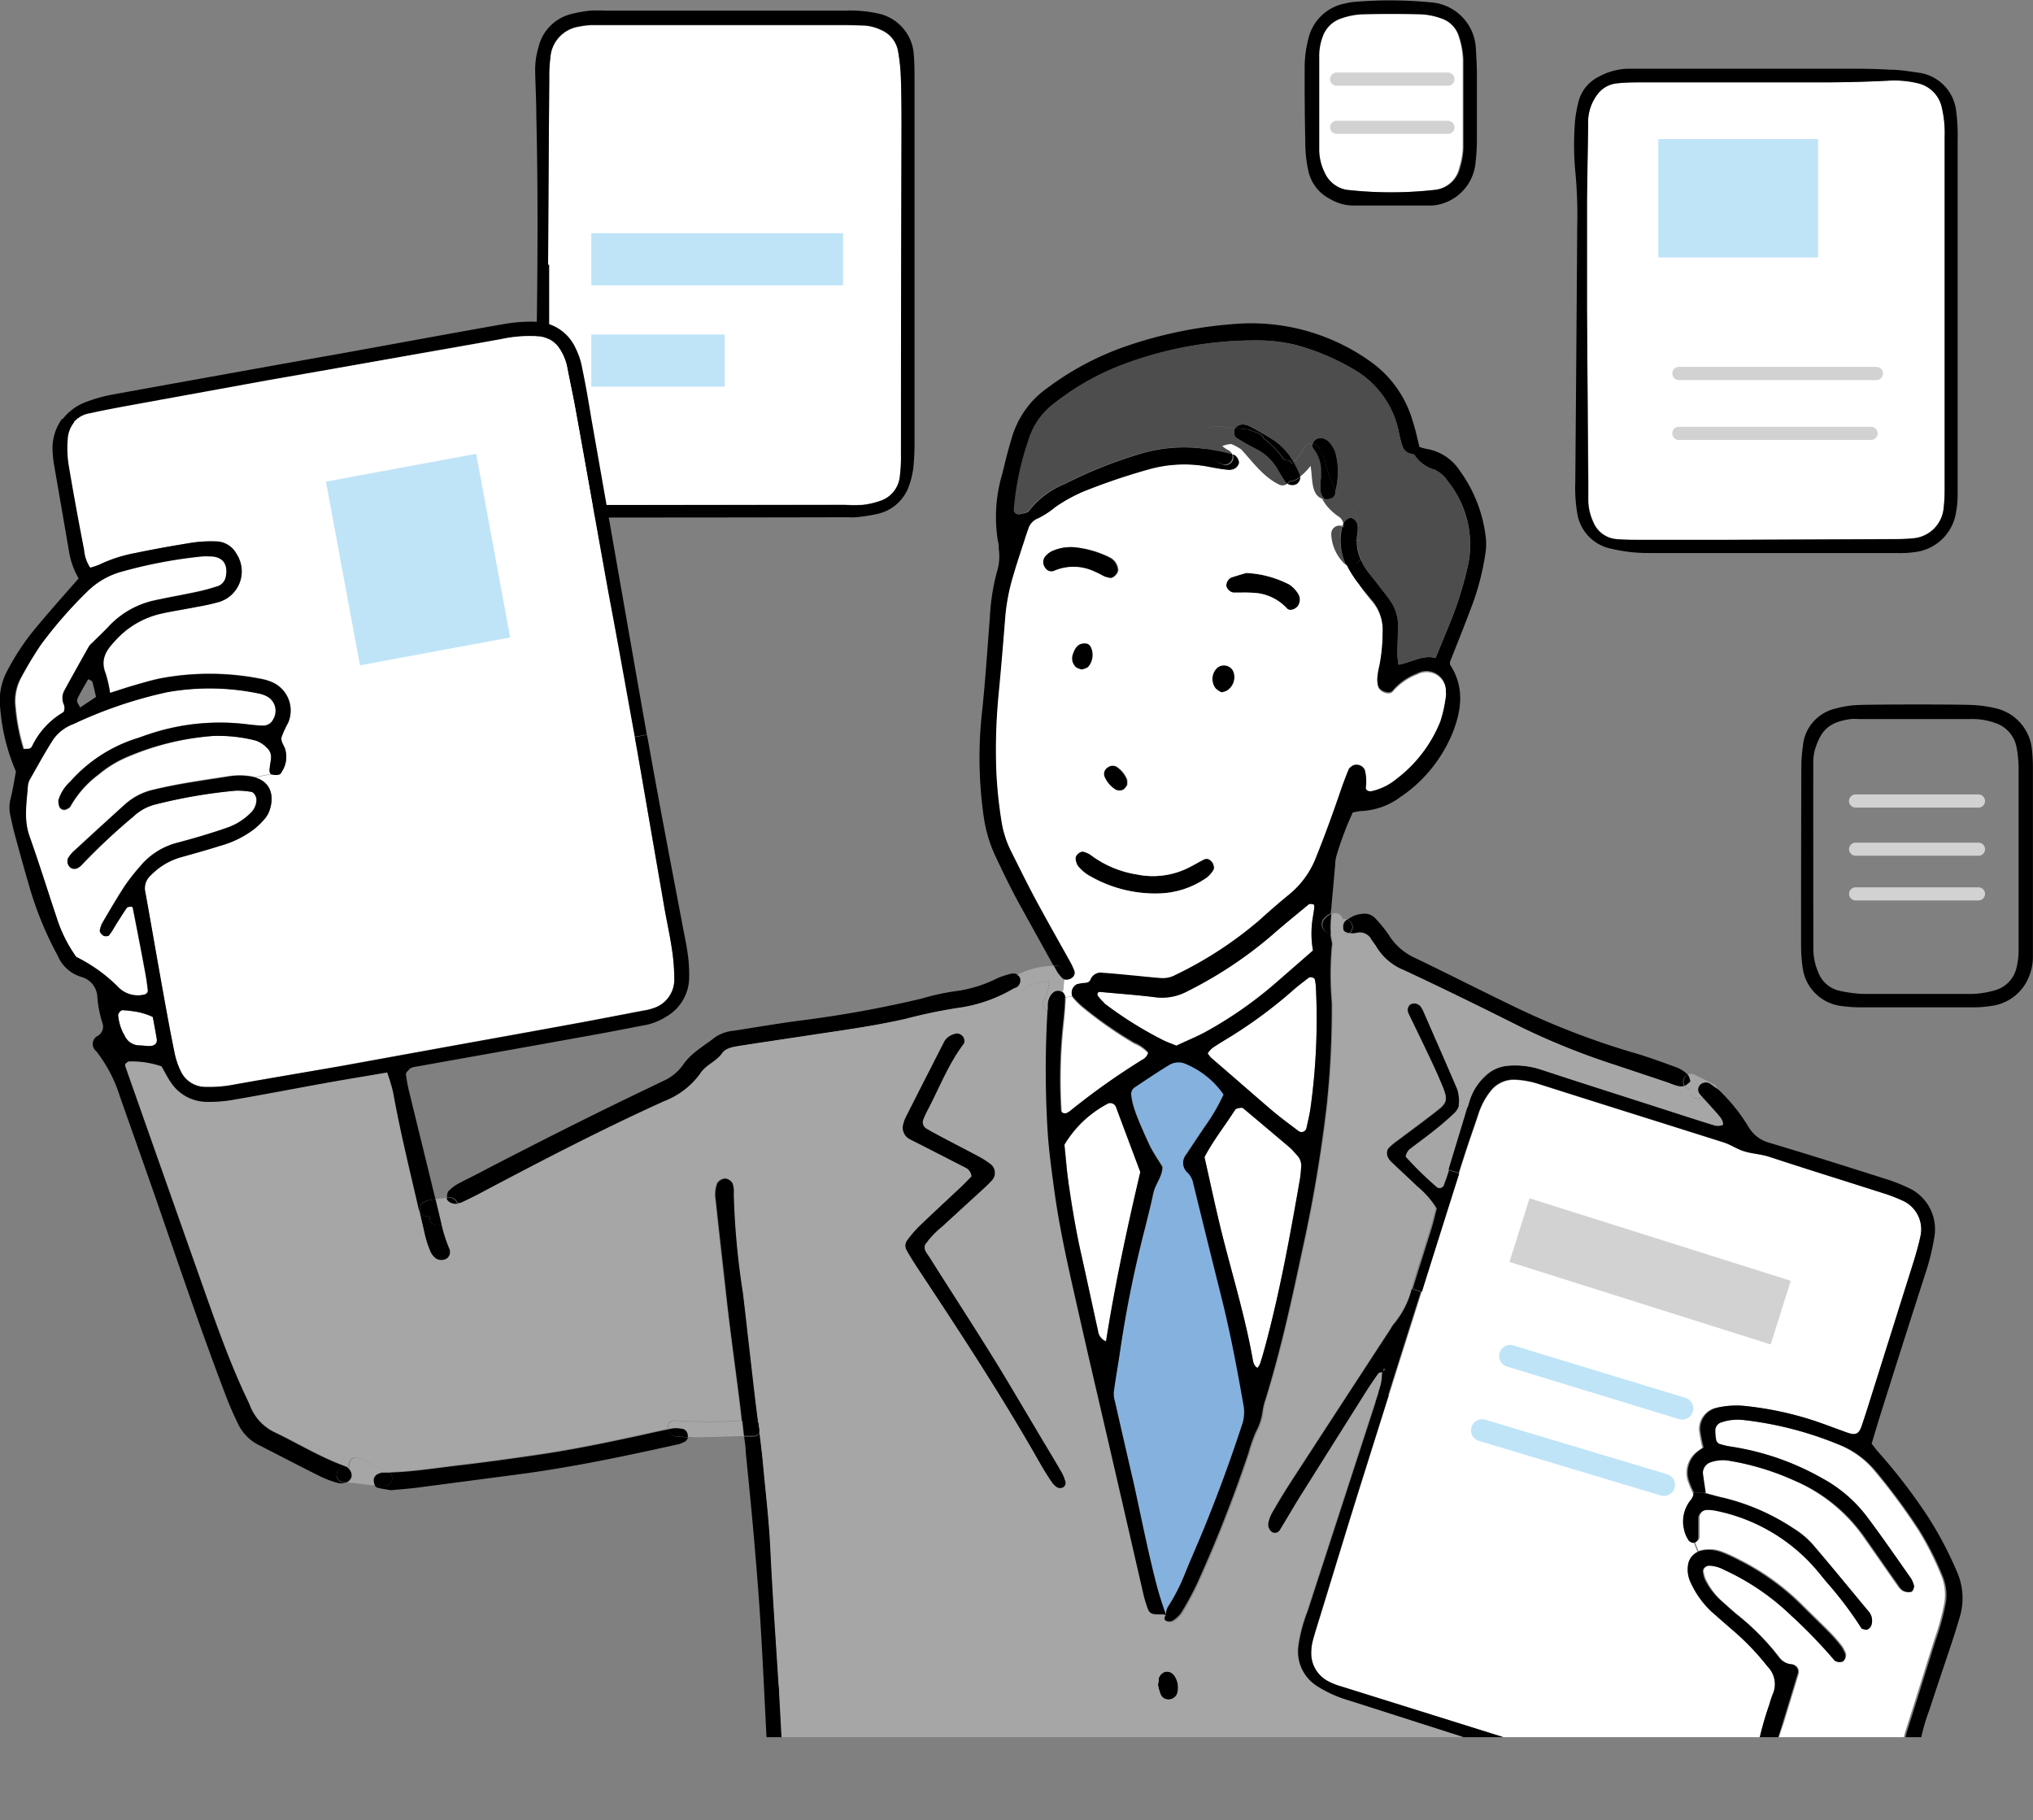 <svg height="200" viewBox="0 0 223.37 200" width="223.37" xmlns="http://www.w3.org/2000/svg" xmlns:xlink="http://www.w3.org/1999/xlink"><rect x="0" y="0" width="223.37" height="200" fill="#808080" stroke="none"/><clipPath id="a" transform="translate(-3.91 -17.14)"><path d="m0 0h241v208h-241z"/></clipPath><g clip-path="url(#a)"><path d="m69.89 72.63c-.56 0-1.11 0-1.67 0a3.87 3.87 0 0 1 -3.67-2.86 5.56 5.56 0 0 1 -.26-1.35c-.05-.83-.05-1.66-.05-2.49v-19.7h-.11q.06-10.26.13-20.51a16.43 16.43 0 0 1 .12-2.22 3.7 3.7 0 0 1 3.14-3.41 8 8 0 0 1 1.37-.17h1.94 25.79c.74 0 1.48 0 2.22.05a4.79 4.79 0 0 1 1.86.48 3.11 3.11 0 0 1 1.87 2.27 20.35 20.35 0 0 1 .32 3c.06 1.85.07 3.7.07 5.55q0 17.88-.06 35.77a17.1 17.1 0 0 1 -.13 2.48 3.15 3.15 0 0 1 -2.17 2.64 8.69 8.69 0 0 1 -1.88.43 15.67 15.67 0 0 1 -1.94 0z" fill="#fff" transform="translate(-3.91 -17.14)"/><path d="m64.55 69.76a3.87 3.87 0 0 0 3.67 2.86h1.67 26.89a15.67 15.67 0 0 0 1.94 0 8.69 8.69 0 0 0 1.88-.43 3.15 3.15 0 0 0 2.17-2.64 17.1 17.1 0 0 0 .13-2.55q0-17.9.06-35.77c0-1.85 0-3.7-.07-5.55a20.35 20.35 0 0 0 -.32-3 3.11 3.11 0 0 0 -1.87-2.27 4.79 4.79 0 0 0 -1.86-.48c-.74 0-1.48-.05-2.22-.05h-25.79c-.64 0-1.29 0-1.94 0a8 8 0 0 0 -1.37.17 3.7 3.7 0 0 0 -3.14 3.41 16.43 16.43 0 0 0 -.12 2.22q-.08 10.32-.13 20.55h.11v19.69c0 .83 0 1.66.05 2.49a5.56 5.56 0 0 0 .26 1.35zm-1.84-3.13q.07-5.13.13-10.26c.13-8.78.21-17.55 0-26.33 0-1.66-.09-3.32-.13-5a8.78 8.78 0 0 1 .37-2.73 4.89 4.89 0 0 1 3.49-3.6 14.54 14.54 0 0 1 2.17-.4 15.32 15.32 0 0 1 1.66 0h26.34a14 14 0 0 1 3.58.3 4.94 4.94 0 0 1 4 4.7c.08 1 .07 2 .07 3.05q0 9.71 0 19.4 0 9.84 0 19.68a27.89 27.89 0 0 1 -.12 3 9.15 9.15 0 0 1 -.51 2.14 4.73 4.73 0 0 1 -3.35 3 18.52 18.52 0 0 1 -2.46.39 5.77 5.77 0 0 1 -.83 0q-13.12.03-26.12.03a22.55 22.55 0 0 1 -3.58-.29 5.1 5.1 0 0 1 -4.41-4 11.4 11.4 0 0 1 -.3-3.08z" transform="translate(-3.91 -17.14)"/><path d="m64.97 25.62h27.66v5.73h-27.66z" fill="#bfe4f8"/><path d="m64.97 36.75h14.66v5.73h-14.66z" fill="#bfe4f8"/><path d="m163.68 139.37a1.81 1.81 0 0 0 .49-.84l1 .3c-.68 2.28-1.38 4.56-2.07 6.84-.16.54-.35 1.06-.54 1.59a.51.51 0 0 1 -.87.22 38.72 38.72 0 0 1 -3.36-3.29 1.37 1.37 0 0 1 .59-.95c1-.79 2.09-1.57 3.11-2.39.56-.46 1.11-.97 1.65-1.48z" fill="#a6a6a6" transform="translate(-3.91 -17.14)"/><path d="m212.9 212.73a.71.71 0 0 1 .08.15.36.36 0 0 1 -.08-.15z" transform="translate(-3.91 -17.14)"/><path d="m212.05 216.39c.27-.35.52-.71.76-1.08 0 .18-.09.35-.14.53a.82.82 0 0 1 -.62.55z" transform="translate(-3.91 -17.14)"/><path d="m211 212.53a.86.86 0 0 1 1.71 0 1.14 1.14 0 0 1 .19.19.36.36 0 0 0 .08.15.81.81 0 0 1 .07.33 9 9 0 0 1 -.23 2.08s0 0 0 0c-.24.37-.49.73-.76 1.08a.82.82 0 0 1 -1.05-.8z" fill="#fff" transform="translate(-3.91 -17.14)"/><path d="m196.58 220.8a13.14 13.14 0 0 0 5.1 2.79 6.93 6.93 0 0 0 3 0 14.65 14.65 0 0 0 6.34-3.39c.56-.49 1.07-1 1.61-1.55.3-.29.6-.35.66-.12a3.55 3.55 0 0 1 .06.8.42.42 0 0 1 -.1.26 16.82 16.82 0 0 1 -6.25 5.41 11.15 11.15 0 0 1 -13.18-3 6.53 6.53 0 0 1 -1.78-4.29c0-.67.28-1 1-.95a2.16 2.16 0 0 1 .53.13 2.22 2.22 0 0 1 .29.46 7.11 7.11 0 0 0 2.72 3.45z" fill="#fff" transform="translate(-3.91 -17.14)"/><path d="m192.61 136.78a.89.89 0 0 1 -.83 1.08h-.67c-.17-.18-.33-.36-.49-.55a.79.79 0 0 1 .12-1 .9.9 0 0 1 1-.14 10.37 10.37 0 0 1 .87.61z" transform="translate(-3.91 -17.14)"/><path d="m196.05 215.41a.53.53 0 0 1 .91 0c.31.67.33 1.48 1 2a1.14 1.14 0 0 0 .76.18.83.83 0 0 0 .6-.83c-.22-.9-.48-1.79-.68-2.7a8 8 0 0 1 .25-4.68c.36-1 .65-1.94 1-2.92q.82-2.67 1.63-5.35a.8.8 0 0 0 -.61-1.07 1.92 1.92 0 0 1 -1.42-.74 26.86 26.86 0 0 0 -4.7-4.77c-.57-.48-1.12-1-1.68-1.48a7.71 7.71 0 0 1 -1.8-2.47 3.71 3.71 0 0 1 -.21-.81c-.07-.34.32-.69.69-.69a3.57 3.57 0 0 1 1.6.43 26.51 26.51 0 0 1 7.37 5 56.12 56.12 0 0 1 4.83 5 1 1 0 0 0 .77.13c.31-.06.49-.63.35-.93a3.72 3.72 0 0 0 -.39-.74 17.85 17.85 0 0 0 -1.28-1.48c-1.11-1.12-2.26-2.22-3.38-3.34a26.78 26.78 0 0 0 -6.6-4.67 16.91 16.91 0 0 0 -2-.91 3.92 3.92 0 0 0 -2.2-.13 1.18 1.18 0 0 0 -.33.12l-.39-1a.59.59 0 0 0 .51-.55c0-.37 0-.74 0-1.11s0-.74 0-1.11a1 1 0 0 1 1-.85 4.57 4.57 0 0 1 .83.07 19.68 19.68 0 0 1 11.35 6.99l.71.87a41.06 41.06 0 0 1 3.87 5.11c.07.11.32.15.49.19s.52-.22.61-.47a1.55 1.55 0 0 0 -.32-1.57c-2-2.37-3.92-4.75-5.91-7.09a9.45 9.45 0 0 0 -2.32-2 24.21 24.21 0 0 0 -7.65-3.35c-.72-.15-1.43-.38-2.15-.57-.12-.77-.23-1.49-.32-2.21a1.28 1.28 0 0 1 .73-1.1 4.13 4.13 0 0 1 2.2-.21 28.81 28.81 0 0 1 7.2 2.19 17.94 17.94 0 0 1 7.71 6.28c1.23 1.75 2.45 3.52 3.69 5.27a1.79 1.79 0 0 0 .57.59 1.46 1.46 0 0 0 .78.07c.18 0 .38-.53.32-.71a3.29 3.29 0 0 0 -.32-.77c-1.61-2.28-3.19-4.59-4.88-6.83a15.18 15.18 0 0 0 -4.85-4.16 29 29 0 0 0 -10-3.48 7.8 7.8 0 0 1 -1.35-.32.66.66 0 0 1 -.33-.4 5.88 5.88 0 0 1 -.1-1.11.92.92 0 0 1 .63-.83 5.61 5.61 0 0 1 2.48-.27 39.09 39.09 0 0 1 10.52 2.71 10 10 0 0 1 4 2.9 68.11 68.11 0 0 1 4.82 6.52 33.77 33.77 0 0 1 2.53 5 5.46 5.46 0 0 1 .34 3 26.77 26.77 0 0 1 -1.09 4c-1.07 3.38-2.1 6.76-3.19 10.13a19.4 19.4 0 0 0 -.65 4.14 3.21 3.21 0 0 0 .2 1.08s0 0 0 .06a1.14 1.14 0 0 0 -.19-.19.86.86 0 0 0 -1.71 0v3.06a.82.82 0 0 0 1.05.8 14.45 14.45 0 0 1 -6.13 4.83 6.28 6.28 0 0 1 -5.16.1 14.15 14.15 0 0 1 -4.08-2.91 3.25 3.25 0 0 1 -1-2.26 1.43 1.43 0 0 1 .47-.68z" fill="#fff" transform="translate(-3.91 -17.14)"/><path d="m190.17 135.25 2 1a.72.72 0 0 1 .4.51 10.37 10.37 0 0 0 -.85-.63.9.9 0 0 0 -1 .14.79.79 0 0 0 -.12 1c.16.19.32.37.49.55h-.69a.82.82 0 0 1 -.81-1l-.3-.15a.69.69 0 0 1 -.29-.27 2.88 2.88 0 0 0 .62-.49 2.76 2.76 0 0 0 -.26-.74 1 1 0 0 1 .81.08z" fill="#a6a6a6" transform="translate(-3.91 -17.14)"/><path d="m193.31 181.72a24.21 24.21 0 0 1 7.65 3.35 9.45 9.45 0 0 1 2.32 2c2 2.34 3.95 4.72 5.91 7.09a1.55 1.55 0 0 1 .32 1.57c-.09.25-.39.52-.61.47s-.42-.08-.49-.19a41.06 41.06 0 0 0 -3.87-5.11l-.71-.87a19.68 19.68 0 0 0 -11.51-6.92 4.57 4.57 0 0 0 -.83-.07 1 1 0 0 0 -1 .85v1.11s0 .74 0 1.11a.59.59 0 0 1 -.51.55.73.73 0 0 1 -.67-.4 3.21 3.21 0 0 1 -.41-1 3.75 3.75 0 0 1 .79-3.41 1.8 1.8 0 0 0 .23-.52l-.07-.15h1.28c.75.16 1.46.39 2.18.54z" transform="translate(-3.91 -17.14)"/><path d="m195.61 143.66c.88.26 1.82.3 2.71.59 4.17 1.36 8.35 2.65 12.52 4a17 17 0 0 1 2.09.8 3.45 3.45 0 0 1 2 3.92c-.19.91-.45 1.81-.72 2.7q-2.55 8.13-5.12 16.27c-.2.62-.4 1.24-.61 1.86-.33 1-.65 1.09-1.69.72-1.23-.44-2.44-.91-3.68-1.32a36.26 36.26 0 0 0 -7.65-1.59 9.53 9.53 0 0 0 -3.06.22 2.38 2.38 0 0 0 -1.82 2.48 16.54 16.54 0 0 0 .37 1.88c-.16.13-.49.32-.77.57a2.93 2.93 0 0 0 -.75 3.33c.13.38.31.74.47 1.09l.07.15a1.8 1.8 0 0 1 -.23.52 3.75 3.75 0 0 0 -.79 3.41 3.21 3.21 0 0 0 .41 1 .73.73 0 0 0 .67.4l.39 1a1.89 1.89 0 0 0 -1 1.18 3.29 3.29 0 0 0 .24 2.18 10.15 10.15 0 0 0 2.26 3.17c.84.74 1.68 1.48 2.53 2.21a27.79 27.79 0 0 1 3.66 3.85 2.73 2.73 0 0 1 .55 3.08 10.28 10.28 0 0 0 -.35 1.07 35.87 35.87 0 0 0 -1.57 6.22 9.22 9.22 0 0 1 -.74 2.38 3.11 3.11 0 0 1 -3.55 2.09 11.41 11.41 0 0 1 -1.65-.3c-.54-.13-1.08-.31-1.61-.48l-12.8-4-25.09-7.85a6.84 6.84 0 0 1 -1.3-.5 3.47 3.47 0 0 1 -2-3.42 5.22 5.22 0 0 1 .16-1.11c.22-.81.47-1.61.72-2.41 1.56-5.07 3.1-10.16 4.69-15.22l2.94-9.34q1.8-5.71 3.61-11.41 2-6.49 4.1-13c.18-.58.36-1.15.55-1.73.5-1.6 1.08-3.18 1.6-4.77a8 8 0 0 1 1.3-2.46 3.23 3.23 0 0 1 2.66-1.3 9.88 9.88 0 0 1 2.74.5c6.75 2.15 13.51 4.26 20.26 6.4.77.23 1.49.73 2.28.97z" fill="#fff" transform="translate(-3.91 -17.14)"/><path d="m189 135.56a.81.81 0 0 1 .37-.34 2.76 2.76 0 0 1 .26.74 2.88 2.88 0 0 1 -.62.49.89.89 0 0 1 -.01-.89z" transform="translate(-3.91 -17.14)"/><path d="m197.57 226.8a12 12 0 0 0 8.19.55 13.86 13.86 0 0 0 6.05-3.32 2.39 2.39 0 0 1 .73-.37s.13.09.14.15a1.64 1.64 0 0 1 0 .54 51.79 51.79 0 0 1 -3.87 11.65 19.1 19.1 0 0 1 -1.37 2.42 9.21 9.21 0 0 1 -5.55 4c-1.26.32-2.54.59-3.8.9a5.35 5.35 0 0 1 -3.78-.6 5.19 5.19 0 0 1 -.93-.62q-3.7-3-7.39-6c-.5-.41-1-.89-1.41-1.35a8.82 8.82 0 0 1 -2.15-3.55 95 95 0 0 1 -2.6-10c-.59-2.81-1.15-5.63-1.73-8.44a2.06 2.06 0 0 1 1.54.08l8 2.57 2 .69a3.53 3.53 0 0 1 .66 2.19 9.72 9.72 0 0 0 3.93 6.52 14.32 14.32 0 0 0 3.34 1.99z" fill="#a6a6a6" transform="translate(-3.91 -17.14)"/><path d="m192.08 217.64a6.53 6.53 0 0 0 1.78 4.29 11.15 11.15 0 0 0 13.14 3.07 16.82 16.82 0 0 0 6.25-5.43.42.42 0 0 0 .1-.26 3.55 3.55 0 0 0 -.06-.8c-.06-.23-.36-.17-.66.12-.54.51-1 1.06-1.61 1.55a14.65 14.65 0 0 1 -6.34 3.39 6.93 6.93 0 0 1 -3 0 13.14 13.14 0 0 1 -5.1-2.79 7.11 7.11 0 0 1 -2.64-3.52 2.22 2.22 0 0 0 -.29-.46 2.16 2.16 0 0 0 -.53-.13c-.76 0-1.05.33-1.04.97zm3.65-1.49a3.25 3.25 0 0 0 1 2.26 14.15 14.15 0 0 0 4.08 2.91 6.28 6.28 0 0 0 5.16-.1 14.45 14.45 0 0 0 6.13-4.83.82.82 0 0 0 .63-.57c0-.18.1-.35.14-.53.3-.46.56-.94.82-1.38a6.2 6.2 0 0 1 .89-.17c.85 0 1.25.32 1.23 1.12 0 1 0 2.06-.19 3.07-.41 2.86-.83 5.72-1.49 8.54a55.61 55.61 0 0 1 -3.6 10.27 18.53 18.53 0 0 1 -1.5 2.68 10.7 10.7 0 0 1 -6.39 4.69c-1.35.36-2.7.7-4.07 1a7.34 7.34 0 0 1 -6.3-1.56c-2.47-2-4.94-4-7.4-6-.36-.29-.68-.64-1-.95a10.74 10.74 0 0 1 -3.3-5.41c-1.09-3.86-2-7.77-2.84-11.68-.33-1.46-.64-2.91-1-4.37a4.16 4.16 0 0 1 -.15-1.1 2 2 0 0 1 .28-1.05 1 1 0 0 1 1.09-.31l.09.13h.09c.58 2.81 1.14 5.63 1.73 8.44a95 95 0 0 0 2.6 10 8.82 8.82 0 0 0 2.15 3.55c.46.46.91.94 1.41 1.35q3.69 3 7.39 6a5.19 5.19 0 0 0 .93.62 5.35 5.35 0 0 0 3.78.6c1.26-.31 2.54-.58 3.8-.9a9.21 9.21 0 0 0 5.55-4 19.1 19.1 0 0 0 1.37-2.42 51.79 51.79 0 0 0 3.88-11.63 1.64 1.64 0 0 0 0-.54c0-.06-.12-.16-.14-.15a2.39 2.39 0 0 0 -.73.37 13.86 13.86 0 0 1 -6.05 3.32 12 12 0 0 1 -8.19-.55 14.32 14.32 0 0 1 -3.35-2 9.72 9.72 0 0 1 -3.93-6.52 3.53 3.53 0 0 0 -.66-2.19l-2-.69-8-2.57a2.06 2.06 0 0 0 -1.54-.08l-.18-.05a1.21 1.21 0 0 0 -.27-.28 10.11 10.11 0 0 0 -1.72-.76l.42-1.36 12.8 4c.53.17 1.07.35 1.61.48a11.41 11.41 0 0 0 1.65.3 3.11 3.11 0 0 0 3.56-2.15 9.22 9.22 0 0 0 .75-2.39 35.87 35.87 0 0 1 1.57-6.22 10.28 10.28 0 0 1 .35-1.07 2.73 2.73 0 0 0 -.55-3.08 27.79 27.79 0 0 0 -3.66-3.85c-.85-.73-1.69-1.47-2.53-2.21a10.15 10.15 0 0 1 -2.26-3.17 3.29 3.29 0 0 1 -.24-2.18 1.89 1.89 0 0 1 1-1.18 1.18 1.18 0 0 1 .33-.12 3.92 3.92 0 0 1 2.2.13 16.91 16.91 0 0 1 2 .91 26.78 26.78 0 0 1 6.6 4.67c1.12 1.12 2.27 2.22 3.38 3.34a17.85 17.85 0 0 1 1.28 1.48 3.72 3.72 0 0 1 .39.74c.14.3 0 .87-.35.93a1 1 0 0 1 -.77-.13 56.12 56.12 0 0 0 -4.83-5 26.51 26.51 0 0 0 -7.37-5 3.57 3.57 0 0 0 -1.6-.43c-.37 0-.76.35-.69.69a3.71 3.71 0 0 0 .21.81 7.71 7.71 0 0 0 1.79 2.33c.56.5 1.11 1 1.68 1.48a26.86 26.86 0 0 1 4.7 4.77 1.92 1.92 0 0 0 1.42.74.8.8 0 0 1 .61 1.07q-.81 2.68-1.63 5.35c-.3 1-.59 2-1 2.92a8 8 0 0 0 -.25 4.68c.2.91.46 1.8.68 2.7a.83.83 0 0 1 -.6.83 1.14 1.14 0 0 1 -.76-.18c-.63-.5-.65-1.31-1-2a.53.53 0 0 0 -.91 0 1.43 1.43 0 0 0 -.21.79z" transform="translate(-3.91 -17.14)"/><path d="m171.26 245.22a.9.9 0 0 1 -.75-.25c.11-.46.24-.92.38-1.36a.89.89 0 0 1 1.64-.09 2.59 2.59 0 0 1 -.58 1.3 1.45 1.45 0 0 1 -.69.4z" transform="translate(-3.91 -17.14)"/><path d="m170.51 245a.9.9 0 0 0 .75.25 1.45 1.45 0 0 0 .69-.4 2.59 2.59 0 0 0 .58-1.3.77.77 0 0 1 0 .54 11.5 11.5 0 0 0 -.68 5 .87.87 0 0 1 -.39 1c-12.28 5.59-26 3.44-39.08 3.47-13.62 0-27.7.91-40.84-3.38l-.12-.06a.85.85 0 0 0 .56-.52c.14-.39.23-.8.28-1 12.75 4.09 26.33 3.27 39.52 3.24 12.67 0 26.37 2.2 38.35-3a12.63 12.63 0 0 1 .38-3.84z" fill="#a6a6a6" transform="translate(-3.91 -17.14)"/><path d="m195.44 171.59a36.26 36.26 0 0 1 7.65 1.59c1.24.41 2.45.88 3.68 1.32 1 .37 1.36.24 1.69-.72.21-.62.41-1.24.61-1.86q2.56-8.13 5.12-16.27c.27-.89.53-1.79.72-2.7a3.45 3.45 0 0 0 -2-3.92 17 17 0 0 0 -2.09-.8c-4.17-1.33-8.35-2.62-12.52-4-.89-.29-1.83-.33-2.71-.59s-1.51-.74-2.3-1c-6.75-2.14-13.51-4.25-20.26-6.4a9.88 9.88 0 0 0 -2.74-.5 3.23 3.23 0 0 0 -2.66 1.3 8 8 0 0 0 -1.3 2.46c-.52 1.59-1.1 3.17-1.6 4.77-.19.58-.37 1.15-.55 1.73l-1.12-.36c.69-2.28 1.39-4.56 2.07-6.84.06-.22.12-.44.19-.65a6.16 6.16 0 0 1 1.75-2.81 4 4 0 0 1 2.5-1.13 9.08 9.08 0 0 1 3.58.41c4.52 1.49 9.05 2.92 13.57 4.38 1.87.6 3.73 1.21 5.59 1.78a1.56 1.56 0 0 0 .8-.05c.18 0 0-.56-.29-.95s-.73-.85-1.1-1.26c-.2-.23-.42-.46-.63-.69h.67a.89.89 0 0 0 .83-1.08l.25.22a19.78 19.78 0 0 1 3.15 3.92 3.82 3.82 0 0 0 2.33 1.81c4.2 1.25 8.38 2.57 12.55 3.9a19 19 0 0 1 3.11 1.24 5 5 0 0 1 2.46 5.21 26 26 0 0 1 -1 4.06q-2.53 7.85-5 15.7c-.31 1-.59 1.95-.89 2.94.28.35.49.65.73.92a61.34 61.34 0 0 1 5.45 7.1 40 40 0 0 1 3.14 5.93 7.19 7.19 0 0 1 .34 5.18c-.3 1-.6 2-.92 2.93-.79 2.39-1.61 4.77-2.38 7.16a21.14 21.14 0 0 0 -1.39 7.38.77.77 0 0 1 -.95.75.83.83 0 0 1 -.52-.25.71.71 0 0 0 -.08-.15s0 0 0-.06a3.21 3.21 0 0 1 -.2-1.08 19.4 19.4 0 0 1 .65-4.14c1.09-3.37 2.12-6.75 3.19-10.13a26.77 26.77 0 0 0 1.09-4 5.46 5.46 0 0 0 -.34-3 33.77 33.77 0 0 0 -2.53-5 68.11 68.11 0 0 0 -4.82-6.52 10 10 0 0 0 -4-2.9 39.09 39.09 0 0 0 -10.52-2.71 5.61 5.61 0 0 0 -2.48.27.92.92 0 0 0 -.63.83 5.88 5.88 0 0 0 .1 1.11.66.66 0 0 0 .33.4 7.8 7.8 0 0 0 1.35.32 29 29 0 0 1 10 3.48 15.18 15.18 0 0 1 4.85 4.16c1.69 2.24 3.27 4.55 4.88 6.83a3.29 3.29 0 0 1 .32.77c.06.18-.14.7-.32.71a1.46 1.46 0 0 1 -.78-.07 1.79 1.79 0 0 1 -.57-.59c-1.24-1.75-2.46-3.52-3.69-5.27a17.94 17.94 0 0 0 -7.71-6.28 28.81 28.81 0 0 0 -7.2-2.19 4.13 4.13 0 0 0 -2.2.21 1.28 1.28 0 0 0 -.73 1.1c.09.72.2 1.44.32 2.21h-1.28c-.16-.35-.34-.71-.47-1.09a2.93 2.93 0 0 1 .75-3.33c.28-.25.61-.44.77-.57a16.54 16.54 0 0 1 -.37-1.88 2.38 2.38 0 0 1 1.82-2.48 9.53 9.53 0 0 1 2.89-.22z" transform="translate(-3.91 -17.14)"/><path d="m159.64 147.51c-.94-.91-1.91-1.79-2.85-2.69a1.6 1.6 0 0 1 -.44-.69 1 1 0 0 1 .09-.78 6 6 0 0 1 1.05-.89c1.49-1.13 3-2.22 4.46-3.38 1-.78 1-1.21.52-2.45-.38-.94-.8-1.88-1.24-2.81-.83-1.77-1.69-3.53-2.54-5.29a.83.83 0 0 1 .16-1 .91.91 0 0 1 1.22.28 3.36 3.36 0 0 1 .27.49c1.23 2.82 2.47 5.63 3.68 8.46a2.74 2.74 0 0 1 .19.81 2.41 2.41 0 0 1 0 1 1.81 1.81 0 0 1 -.49.84c-.54.51-1.09 1-1.67 1.48-1 .82-2.06 1.6-3.11 2.39a1.37 1.37 0 0 0 -.59.95 38.72 38.72 0 0 0 3.36 3.29.51.51 0 0 0 .87-.22c.19-.53.38-1 .54-1.59l1.12.36q-2.05 6.48-4.1 13l-1-.33c0-.1.06-.19.08-.29.65-2.14 1.35-4.27 2-6.4.22-.71.37-1.43.56-2.12a9.44 9.44 0 0 0 -2.14-2.42z" transform="translate(-3.91 -17.14)"/><path d="m153 76.53a.89.89 0 0 1 1 1.26 3.4 3.4 0 0 1 -.54.8 4.83 4.83 0 0 1 -.46-2.06z" fill="#4d4d4d" transform="translate(-3.91 -17.14)"/><path d="m153 76.44a.28.28 0 0 0 0 .09h-.09z" transform="translate(-3.91 -17.14)"/><path d="m189 136.46a1.43 1.43 0 0 1 -.82 0c-.45-.12-.87-.32-1.31-.46l-5.57-1.86a79.08 79.08 0 0 1 -10.3-4.14c-4.24-2.13-8.51-4.22-12.81-6.23a6.31 6.31 0 0 1 -2.95-2.44c-.18-.32-.42-.61-.63-.92a1.4 1.4 0 0 0 -1.65-.72 2 2 0 0 1 -.78 0 .87.87 0 0 0 .36-.69.88.88 0 0 0 -.58-.81 2.89 2.89 0 0 1 1.69-.65 1.54 1.54 0 0 1 1.29.42 13.82 13.82 0 0 1 1.58 1.94 6.63 6.63 0 0 0 2.91 2.51c3.69 1.78 7.34 3.64 11 5.4a85.7 85.7 0 0 0 12.75 4.93c1.7.48 3.37 1.1 5 1.7a3.42 3.42 0 0 1 1.14.75v.05a.81.81 0 0 0 -.37.34.89.89 0 0 0 0 .89z" transform="translate(-3.91 -17.14)"/><path d="m151.79 74.28c.21-.16.48-.35.75-.18a1.16 1.16 0 0 1 .5.58 2.9 2.9 0 0 1 0 1.1 3.85 3.85 0 0 0 -.06.66l-.1.11h.09a4.83 4.83 0 0 0 .44 2.06 2.54 2.54 0 0 1 -.41.39.93.93 0 0 1 -.81.39.65.65 0 0 1 -.31 0 4.61 4.61 0 0 1 -.22-.51 6.29 6.29 0 0 1 -.27-3.83h.17a1.2 1.2 0 0 0 -.06-.33 1 1 0 0 1 .29-.44z" transform="translate(-3.91 -17.14)"/><path d="m151.49 119.2a1.07 1.07 0 0 1 .14-.76 2.37 2.37 0 0 1 .28-.27.88.88 0 0 1 .58.81.87.87 0 0 1 -.36.69c-.32-.03-.62-.15-.64-.47z" transform="translate(-3.91 -17.14)"/><path d="m151.38 75c0-.09.05-.18.07-.27a.3.3 0 0 1 0-.1 1.2 1.2 0 0 1 .06.33z" transform="translate(-3.91 -17.14)"/><path d="m151.36 78.92a4.77 4.77 0 0 1 -1.25-2.92.81.81 0 0 1 0-.16.91.91 0 0 1 1.23-.85 6.29 6.29 0 0 0 .27 3.83 4.61 4.61 0 0 0 .22.51 1.17 1.17 0 0 1 -.47-.41z" fill="#4d4d4d" transform="translate(-3.91 -17.14)"/><path d="m150.15 119.75a10.8 10.8 0 0 1 .07-2.2.85.85 0 0 1 1.13.32.62.62 0 0 1 .09.26h.2a.84.84 0 0 1 .27 0 2.37 2.37 0 0 0 -.28.27 1.07 1.07 0 0 0 -.14.76c0 .32.32.44.6.47a.84.84 0 0 1 -.49.16 6.78 6.78 0 0 1 -1.45-.04z" fill="#a6a6a6" transform="translate(-3.91 -17.14)"/><path d="m149.72 119.6a1 1 0 0 1 -.39-1.34 2 2 0 0 1 .86-.7 10.8 10.8 0 0 0 -.07 2.2 2.19 2.19 0 0 1 -.4-.16z" transform="translate(-3.91 -17.14)"/><path d="m149.68 72.75a5.17 5.17 0 0 1 -.49-.76h.3a.47.47 0 0 0 .17 0c.35 0 .84-.19.91-.47l.09-.42a4 4 0 0 0 1.18 1.37c1.3.91 1.52 2 1.33 3.54a.88.88 0 0 1 -.18.44 3.85 3.85 0 0 1 .06-.66 2.9 2.9 0 0 0 0-1.1 1.16 1.16 0 0 0 -.5-.58c-.27-.17-.54 0-.75.18a1 1 0 0 0 -.3.33 1.17 1.17 0 0 0 -.51-.68 6.09 6.09 0 0 1 -1.31-1.19z" fill="#4d4d4d" transform="translate(-3.91 -17.14)"/><path d="m148.75 66.27a.9.9 0 0 0 -.61-.4 1 1 0 0 1 .11-.23 1 1 0 0 1 1-.35 1.67 1.67 0 0 1 .7.4 3.51 3.51 0 0 1 .7 1.17 8.2 8.2 0 0 1 0 4.23 16.65 16.65 0 0 1 -1.07-2.9 6.35 6.35 0 0 0 -.38-1.19.86.86 0 0 0 -.24-.31z" transform="translate(-3.91 -17.14)"/><path d="m148.14 65.87a.9.9 0 0 1 .61.4l.21.37a.86.86 0 0 1 .24.31 6.35 6.35 0 0 1 .39 1.24 16.65 16.65 0 0 0 1.07 2.9l-.09.42c-.07.28-.56.5-.91.47a.47.47 0 0 1 -.17 0c-.22-.09-.3-.3-.4-.49a1.41 1.41 0 0 1 -.11-.54c0-.37 0-.74 0-1.11h.02c0-.28 0-.56 0-.83a3.91 3.91 0 0 0 -.85-2.57.63.63 0 0 1 -.01-.57z" transform="translate(-3.91 -17.14)"/><path d="m155.39 170.07 1.1.35-2.94 9.34c-1.59 5.06-3.13 10.15-4.69 15.22-.25.8-.5 1.6-.72 2.41a5.22 5.22 0 0 0 -.16 1.11 3.47 3.47 0 0 0 2 3.42 6.84 6.84 0 0 0 1.3.5l25.09 7.85-.42 1.36a5.53 5.53 0 0 0 -1.49-.24 3.47 3.47 0 0 0 -.29.73q-.18 1.53-.3 3.06c-.26 3.63-.51 7.25-.77 10.87s-.54 7.25-.79 10.87c-.08 1-.15 2.05-.2 3.07a6.13 6.13 0 0 0 .32 2.74 1.68 1.68 0 0 1 .12.79.89.89 0 0 0 -1.64.09c-.14.44-.27.9-.38 1.36a.43.43 0 0 1 -.14-.24 6.73 6.73 0 0 1 -.11-1.11 86.31 86.31 0 0 1 .38-8.65q.08-.56.12-1.11c.25-3.62.47-7.25.78-10.87s.61-7.05.57-10.6a7.91 7.91 0 0 1 .32-1.61 6.93 6.93 0 0 0 -2.32-1l-17.28-5.53c-.7-.23-1.43-.42-2.11-.72a12.38 12.38 0 0 1 -2.22-1.17 4.54 4.54 0 0 1 -1.94-4.37 16.73 16.73 0 0 1 1-3.79q3.71-11.41 7.42-22.82c.09-.38.25-.86.39-1.31z" transform="translate(-3.91 -17.14)"/><path d="m146.55 141.38c-1-.73-1.94-1.44-2.86-2.22-2.26-1.93-4.49-3.9-6.74-5.85a3.19 3.19 0 0 1 -.35-.47 3.33 3.33 0 0 1 .53-.59c.69-.47 1.41-.89 2.12-1.33a50.93 50.93 0 0 0 6.72-5c.55-.49 1.15-.93 1.74-1.39.18-.14.65 0 .67.22a5.71 5.71 0 0 1 .11.83 70.84 70.84 0 0 1 -.6 13.34c-.11.74-.29 1.46-.45 2.19a.55.55 0 0 1 -.89.27z" fill="#fff" transform="translate(-3.91 -17.14)"/><path d="m146.74 69.34a10.66 10.66 0 0 0 -.68-1.4 10 10 0 0 0 1.22-1.67.88.88 0 0 1 .86-.4.63.63 0 0 0 .08.54 3.91 3.91 0 0 1 .85 2.57v.83h-.07v1.11a1.41 1.41 0 0 0 .11.54c.1.19.18.4.4.49h-.3c-1.24-.45-1.05-2.24-1.27-3.52a.36.36 0 0 1 0-.11 6.13 6.13 0 0 1 -1.11 1.16.48.48 0 0 0 -.09-.14z" fill="#4d4d4d" transform="translate(-3.91 -17.14)"/><path d="m146.42 70.33a1 1 0 0 1 -1.09 0 1.1 1.1 0 0 0 .25-.28 2.12 2.12 0 0 0 1.19-.48 1 1 0 0 1 -.35.76z" transform="translate(-3.91 -17.14)"/><path d="m156.11 167.59-.17-.09c0 .1-.05.2-.07.3l-.11.1v.1c-.16 0-.34.05-.41.15-.49.68-1 1.38-1.41 2.09q-3.74 5.91-7.45 11.84c-.69 1.1-1.35 2.23-2 3.33a.63.63 0 0 1 -1 0 1.22 1.22 0 0 1 -.26-.75 4 4 0 0 1 .46-1.3c.7-1.22 1.42-2.41 2.19-3.59q5.4-8.32 10.84-16.64a3.15 3.15 0 0 1 .3-.47 9.65 9.65 0 0 0 2-3.91l1 .33q-1.82 5.7-3.61 11.41l-1.1-.35c.09-.26.17-.53.24-.8a6.8 6.8 0 0 0 .13-1.29h.07a.94.94 0 0 0 0-.16z" transform="translate(-3.91 -17.14)"/><path d="m139.17 80.61c.61-.21 1.23-.38 1.66-.51a11.45 11.45 0 0 1 4.76 1.28 3.46 3.46 0 0 1 .95 1 1.16 1.16 0 0 1 .11 1.06c-.14.54-1 .93-1.32.57a5.38 5.38 0 0 0 -3.13-1.66 14.07 14.07 0 0 0 -1.95-.08h-.84a1 1 0 0 1 -.76-.71 1 1 0 0 1 .52-.95z" transform="translate(-3.91 -17.14)"/><path d="m139.6 64.21a1 1 0 0 1 .84-.43 1.93 1.93 0 0 1 .64.13 31.89 31.89 0 0 1 2.92 1.69 7.12 7.12 0 0 1 2.1 2.34c-.06.06-.14.11-.21.17a.65.65 0 0 0 -.56-.41l-.31-.06-.29-.39a10.14 10.14 0 0 0 -2-2 .78.78 0 0 0 -.38-.43 5.86 5.86 0 0 0 -1-.39l-.13-.06a.87.87 0 0 0 -.44-.07 6.27 6.27 0 0 0 -1.18-.09z" transform="translate(-3.91 -17.14)"/><path d="m139.59 139.11a.43.43 0 0 1 .21-.17 2 2 0 0 1 .53-.09.39.39 0 0 1 .25.12c1.71 1.44 3.42 2.87 5.12 4.32.28.25.5.55.76.82a1.64 1.64 0 0 1 .41 1.29c0 .46-.07.93-.15 1.39-1.07 6.14-2.19 12.27-3.81 18.3-.17.63-.35 1.25-.55 1.87a2.13 2.13 0 0 1 -.29.47c-.45-.26-.48-.74-.56-1.16-.91-5-2.47-9.93-3.66-14.9-.56-2.35-1.06-4.71-1.6-7.1.96-1.83 2.24-3.44 3.34-5.16z" fill="#fff" transform="translate(-3.91 -17.14)"/><path d="m139.72 65.22c-.17-.11-.22-.49-.21-.75a.62.62 0 0 1 .09-.26 6.27 6.27 0 0 1 1.14.1.87.87 0 0 1 .44.07l.13.06a5.86 5.86 0 0 1 1 .39.78.78 0 0 1 .38.43 10.14 10.14 0 0 1 2 2l.29.39.31.06a.65.65 0 0 1 .56.41c.07-.06.15-.11.21-.17a10.66 10.66 0 0 1 .68 1.4.48.48 0 0 1 0 .18 2.12 2.12 0 0 1 -1.19.48 1.1 1.1 0 0 1 -.25.28.65.65 0 0 1 -.16-.17c-.31-.46-.6-.94-.88-1.42a5.73 5.73 0 0 0 -2.4-2.25 21.94 21.94 0 0 1 -2.14-1.23z" transform="translate(-3.91 -17.14)"/><path d="m138.1 93.2a2.43 2.43 0 0 1 -.63-.43 1.69 1.69 0 0 1 .15-2.23 1.14 1.14 0 0 1 1.81.39 1.74 1.74 0 0 1 -.77 2.12 1.63 1.63 0 0 1 -.56.15z" transform="translate(-3.91 -17.14)"/><path d="m139.12 67a23.4 23.4 0 0 0 -2.7-.53 1.65 1.65 0 0 1 -.07-.32 1.32 1.32 0 0 1 .18-.76c-.39-.45-.36-1.22.37-1.32a6 6 0 0 1 2.44.14h.26a.62.62 0 0 0 -.09.26c0 .26 0 .64.21.75a21.94 21.94 0 0 0 2.17 1.22 5.73 5.73 0 0 1 2.4 2.25c.28.48.57 1 .88 1.42a.65.65 0 0 0 .16.17.84.84 0 0 1 -.92.1c-1.74-.81-2.88-2.47-4.15-3.86a6.07 6.07 0 0 0 -1.09-.59 4.54 4.54 0 0 0 -.55.08c-.15 0-.31.08-.44.13a3.7 3.7 0 0 0 .74.5.8.8 0 0 1 .35.41z" fill="#4d4d4d" transform="translate(-3.91 -17.14)"/><path d="m136.42 66.47a23.4 23.4 0 0 1 2.7.53h.15a.86.86 0 0 1 -1.21 1.07 3.26 3.26 0 0 1 -1.64-1.6z" transform="translate(-3.91 -17.14)"/><path d="m131.23 201.52a1.08 1.08 0 0 1 .74-.71 1 1 0 0 1 .95.41 2.28 2.28 0 0 1 .3 2.07 1.06 1.06 0 0 1 -.85.57.94.94 0 0 1 -.91-.5 5.19 5.19 0 0 1 -.32-1.13c.05-.35.06-.53.09-.71z" transform="translate(-3.91 -17.14)"/><path d="m132 194.54c-.39-1-.74-2.09-1-3.18-1-3.79-1.73-7.63-2.58-11.45-.65-2.91-1.32-5.81-2-8.72a3.19 3.19 0 0 1 -.15-1.09c.21-1.57.5-3.13.72-4.69a127.49 127.49 0 0 1 2.76-13.41c.31-1.27.64-2.53.9-3.8.2-1 1-1.81 1-2.88-.48-.79-1-1.56-1.42-2.39-.57-1.17-1.08-2.38-1.54-3.59a8.36 8.36 0 0 1 -.46-1.9.94.94 0 0 1 .44-1c1.25-.82 2.48-1.67 3.75-2.43a1.94 1.94 0 0 1 1.63-.17 9.52 9.52 0 0 1 4.33 3.43 21.16 21.16 0 0 1 -2.09 3.58c-.67 1-1.35 2-2 3a1.41 1.41 0 0 0 .13 2 2.25 2.25 0 0 1 .63 1.21q1.53 6.24 3.09 12.48c1 4 1.75 8 2.45 12a4.43 4.43 0 0 1 -.24 2.19q-1.87 5.71-4.15 11.28c-.67 1.63-1.39 3.25-2.06 4.89a20.41 20.41 0 0 1 -1.91 3.72 2.18 2.18 0 0 0 -.23.92z" fill="#85b1df" transform="translate(-3.91 -17.14)"/><path d="m125.51 101.52a.94.94 0 0 1 1-.15 3 3 0 0 1 1.2 1.44 2.25 2.25 0 0 1 0 .63c-.12.14-.26.42-.47.5a1 1 0 0 1 -.78 0 3.12 3.12 0 0 1 -1.24-1.42.83.83 0 0 1 .29-1z" transform="translate(-3.91 -17.14)"/><path d="m124.55 163.32c-.62-2.81-1.22-5.63-1.85-8.44-.59-2.63-1-5.28-1.41-7.95-.2-1.37-.28-2.76-.4-4.05a12.07 12.07 0 0 1 4.66-4.46.67.67 0 0 1 1 .25c.87 2.34 1.75 4.68 2.69 7.19-1.42 6-2.77 12.29-3.77 18.63a1.43 1.43 0 0 1 -.92-1.17z" fill="#fff" transform="translate(-3.91 -17.14)"/><path d="m124.51 126.23a.27.27 0 0 1 .2-.13c2 .19 4.08.34 6.12.59a5.83 5.83 0 0 0 3.5-.64 45.35 45.35 0 0 0 9.3-6.16c1.33-1.17 2.71-2.28 4.07-3.41.1-.08.34 0 .5 0s.12.16.11.24c0 .37-.09.74-.15 1.11a10.87 10.87 0 0 0 0 3.73l-4.16 3.62a44.23 44.23 0 0 1 -7.55 5.27c-1 .59-2.18 1-3.31 1.57-.56-.23-1.08-.41-1.56-.66a41.79 41.79 0 0 1 -6.37-4 5.22 5.22 0 0 1 -.73-.82.32.32 0 0 1 .03-.31z" fill="#fff" transform="translate(-3.91 -17.14)"/><path d="m122.18 90.49a1.3 1.3 0 0 1 -.4-1.47c.24-.81.64-1.21 1.28-1.19a.68.68 0 0 1 .68.35 2 2 0 0 1 -.3 2.27 2 2 0 0 1 -.69.25 2.45 2.45 0 0 1 -.57-.21z" transform="translate(-3.91 -17.14)"/><path d="m122.09 111.51c-.07-.4.56-.92.92-.78a2.69 2.69 0 0 1 .75.34 11.41 11.41 0 0 0 5.07 2.15 8.76 8.76 0 0 0 5.93-.86c.5-.25 1-.54 1.47-.79a.64.64 0 0 1 .76.16c.26.2.44.78.28 1a3 3 0 0 1 -.72.83 9.55 9.55 0 0 1 -5.33 1.75 14.37 14.37 0 0 1 -7.84-2.1 4.76 4.76 0 0 1 -1-.91 1.64 1.64 0 0 1 -.29-.79z" transform="translate(-3.91 -17.14)"/><path d="m120.57 139.27a56.65 56.65 0 0 1 .18-9.21c.12-1.11.22-2.22.26-3.34l.72-.07a.45.45 0 0 0 .11.19 9.26 9.26 0 0 0 1 1 44.41 44.41 0 0 0 5.72 4 4.08 4.08 0 0 1 1.55 1.09 1.29 1.29 0 0 1 -.7.83 77.85 77.85 0 0 0 -8 5.69c-.07.05-.17.08-.24.13s-.59-.07-.6-.31z" fill="#fff" transform="translate(-3.91 -17.14)"/><path d="m138.65 81.53a1 1 0 0 0 .76.71h.84a14.07 14.07 0 0 1 1.95.08 5.38 5.38 0 0 1 3.13 1.68c.35.36 1.18 0 1.32-.57a1.16 1.16 0 0 0 -.11-1.06 3.46 3.46 0 0 0 -.95-1 11.45 11.45 0 0 0 -4.76-1.28c-.43.13-1.05.3-1.66.51a1 1 0 0 0 -.52.93zm-.55 11.67a1.63 1.63 0 0 0 .56-.15 1.74 1.74 0 0 0 .77-2.12 1.14 1.14 0 0 0 -1.81-.39 1.69 1.69 0 0 0 -.15 2.23 2.43 2.43 0 0 0 .63.43zm-12.82 9.29a3.12 3.12 0 0 0 1.24 1.42 1 1 0 0 0 .78 0c.21-.08.35-.36.47-.5a2.25 2.25 0 0 0 0-.63 3 3 0 0 0 -1.2-1.44.94.94 0 0 0 -1 .15.83.83 0 0 0 -.29 1zm-2.53-11.79a2 2 0 0 0 .69-.25 2 2 0 0 0 .3-2.27.68.68 0 0 0 -.68-.35c-.64 0-1 .38-1.28 1.19a1.3 1.3 0 0 0 .4 1.47 2.45 2.45 0 0 0 .57.21zm-.66 20.81a1.64 1.64 0 0 0 .25.78 4.76 4.76 0 0 0 1 .91 14.37 14.37 0 0 0 7.84 2.1 9.55 9.55 0 0 0 5.33-1.75 3 3 0 0 0 .72-.83c.16-.21 0-.79-.28-1a.64.64 0 0 0 -.76-.16c-.5.25-1 .54-1.47.79a8.76 8.76 0 0 1 -5.93.86 11.41 11.41 0 0 1 -5.07-2.15 2.69 2.69 0 0 0 -.75-.34c-.32-.13-.97.39-.88.79zm-3.31-32a.77.77 0 0 0 1 .3 5.42 5.42 0 0 1 4.59.16c.35.13.66.34 1 .49a3.29 3.29 0 0 0 .54.14c.35.09.92-.48.89-.87a1.68 1.68 0 0 0 -.89-1.34 11.16 11.16 0 0 0 -3.75-1.12 5 5 0 0 0 -2.69.45 2.4 2.4 0 0 0 -.63.52 1 1 0 0 0 -.06 1.29zm35.84 3.66a5 5 0 0 1 1.22 3.61 19 19 0 0 1 -.35 3.61 8.11 8.11 0 0 0 -.23 1.38 2.54 2.54 0 0 0 .08.82c.11.59 1.21 1 1.59.56a6.66 6.66 0 0 1 2.71-1.9 2.14 2.14 0 0 1 3.15 2 1.7 1.7 0 0 1 0 .55 15.32 15.32 0 0 1 -.6 2.72 14.84 14.84 0 0 1 -4.87 6.37 6.42 6.42 0 0 1 -2.74 1.32c-.28 0-.62-.14-.6-.39a5.08 5.08 0 0 0 -.09-1.94 1 1 0 0 0 -1.38-.47c-.14.12-.33.22-.39.37-.29.69-.55 1.39-.8 2.09-.91 2.64-1.85 5.27-2.9 7.86a9.82 9.82 0 0 1 -2.8 3.78c-1.13 1-2.27 1.93-3.38 2.92a42.17 42.17 0 0 1 -9.12 5.94 2.93 2.93 0 0 1 -1.6.37c-.93-.07-1.86-.17-2.79-.26-1.2-.11-2.41-.24-3.61-.32a1.21 1.21 0 0 0 -1.37.73c-.12.3-.4.34-.68.38a4.54 4.54 0 0 0 -.82.14 1.05 1.05 0 0 0 -.54 1.21l-.72.07a.83.83 0 0 0 -.32-.51 9.89 9.89 0 0 0 .15-1.46 1 1 0 0 0 .93-.2.66.66 0 0 0 .2-.75 7.7 7.7 0 0 0 -.47-1c-1.27-2.28-2.56-4.55-3.8-6.85-.92-1.72-1.78-3.48-2.66-5.23a11.42 11.42 0 0 1 -1.14-3.44 49.2 49.2 0 0 1 -.55-5.28 63.36 63.36 0 0 1 .23-8.38c.29-3 .53-5.95.77-8.92a22.37 22.37 0 0 1 .88-4.38c.39-1.34.84-2.66 1.27-4 .11-.36.24-.71.36-1.06a1.77 1.77 0 0 1 1.08-1.16 9.4 9.4 0 0 0 1.86-1.21 17.27 17.27 0 0 1 3.22-1.74 69.74 69.74 0 0 1 7.13-2.45 14.39 14.39 0 0 1 6.65-.24c.63.12 1.28.24 1.93.3a1.29 1.29 0 0 0 .8-.14 1 1 0 0 0 .46-.63 1.19 1.19 0 0 0 -.33-.71.72.72 0 0 0 -.34-.2.8.8 0 0 0 -.35-.41 3.7 3.7 0 0 1 -.74-.5c.13 0 .29-.09.44-.13a4.54 4.54 0 0 1 .55-.08 6.07 6.07 0 0 1 1.09.59c1.27 1.39 2.41 3 4.15 3.86a.84.84 0 0 0 .92-.1 1 1 0 0 0 1.09 0 1 1 0 0 0 .35-.81 6.13 6.13 0 0 0 1.11-1.16.36.36 0 0 0 0 .11c.22 1.28 0 3.07 1.27 3.52a5.17 5.17 0 0 0 .49.76 6.09 6.09 0 0 0 1.3 1.18 1.17 1.17 0 0 1 .51.68.3.3 0 0 0 0 .1c0 .09 0 .18-.07.27a.91.91 0 0 0 -1.23.85.81.81 0 0 0 0 .16 4.77 4.77 0 0 0 1.25 2.92 1.17 1.17 0 0 0 .51.4 11.6 11.6 0 0 0 1.35 2.13c.38.61.86 1.22 1.33 1.8z" fill="#fff" transform="translate(-3.91 -17.14)"/><path d="m143.69 139.16c.92.78 1.9 1.49 2.86 2.22a.55.55 0 0 0 .89-.24c.16-.73.34-1.45.45-2.19a70.84 70.84 0 0 0 .6-13.34 5.71 5.71 0 0 0 -.11-.83c0-.2-.49-.36-.67-.22-.59.46-1.19.9-1.74 1.39a50.93 50.93 0 0 1 -6.72 5c-.71.44-1.43.86-2.12 1.33a3.33 3.33 0 0 0 -.53.59 3.19 3.19 0 0 0 .35.47c2.25 1.92 4.48 3.89 6.74 5.82zm-5.84 12.21c1.19 5 2.75 9.86 3.66 14.9.08.42.11.9.56 1.16a2.13 2.13 0 0 0 .29-.47c.2-.62.38-1.24.55-1.87 1.62-6 2.74-12.16 3.81-18.3.08-.46.11-.93.15-1.39a1.64 1.64 0 0 0 -.41-1.29c-.26-.27-.48-.57-.76-.82-1.7-1.45-3.41-2.88-5.12-4.32a.39.39 0 0 0 -.25-.12 2 2 0 0 0 -.53.09.43.43 0 0 0 -.21.17c-1.1 1.72-2.38 3.33-3.34 5.16.54 2.39 1.04 4.73 1.6 7.1zm-9.19-12c.46 1.21 1 2.42 1.54 3.59.4.83.94 1.6 1.42 2.39 0 1.07-.77 1.87-1 2.88-.26 1.27-.59 2.53-.9 3.8a127.49 127.49 0 0 0 -2.72 13.38c-.22 1.56-.51 3.12-.72 4.69a3.19 3.19 0 0 0 .15 1.09c.65 2.91 1.32 5.81 2 8.72.85 3.82 1.59 7.66 2.58 11.45.29 1.09.64 2.13 1 3.18a2.18 2.18 0 0 1 .19-.79 20.41 20.41 0 0 0 1.91-3.72c.67-1.64 1.39-3.26 2.06-4.89q2.27-5.56 4.15-11.28a4.43 4.43 0 0 0 .24-2.19c-.7-4-1.46-8.07-2.45-12q-1.56-6.24-3.09-12.48a2.25 2.25 0 0 0 -.63-1.21 1.41 1.41 0 0 1 -.13-2c.65-1 1.33-2 2-3a21.16 21.16 0 0 0 2.09-3.58 9.52 9.52 0 0 0 -4.33-3.43 1.94 1.94 0 0 0 -1.63.17c-1.27.76-2.5 1.61-3.75 2.43a.94.94 0 0 0 -.44 1 8.36 8.36 0 0 0 .46 1.77zm-3.42-12a41.79 41.79 0 0 0 6.37 4c.48.25 1 .43 1.56.66 1.13-.53 2.26-1 3.31-1.57a44.23 44.23 0 0 0 7.55-5.27l4.14-3.61a10.87 10.87 0 0 1 0-3.73c.06-.37.12-.74.15-1.11 0-.08-.06-.23-.11-.24s-.4-.09-.5 0c-1.36 1.13-2.74 2.24-4.07 3.41a45.35 45.35 0 0 1 -9.3 6.16 5.83 5.83 0 0 1 -3.5.64c-2-.25-4.08-.4-6.12-.59a.27.27 0 0 0 -.2.13.32.32 0 0 0 0 .27 5.22 5.22 0 0 0 .72.8zm-3.95 19.61c.37 2.67.82 5.32 1.41 7.95.63 2.81 1.23 5.63 1.85 8.44a1.43 1.43 0 0 0 .87 1.17c1-6.34 2.35-12.58 3.77-18.63-.94-2.51-1.82-4.85-2.69-7.19a.67.67 0 0 0 -1-.25 12.07 12.07 0 0 0 -4.66 4.46c.16 1.24.25 2.63.45 4zm34.13-65.48c.4.52.83 1 1.19 1.56a4.72 4.72 0 0 1 .91 2.88c0 1-.06 2-.07 3.08 0 .36.07.72.11 1.15 1.46-.25 2.68-1.12 4.09-.73 1-2.53 2.06-4.8 2.76-7.21a33 33 0 0 0 .9-3.52 11.09 11.09 0 0 0 -2.3-8.66 3.42 3.42 0 0 0 -1.46-1.28 3.89 3.89 0 0 1 -2.2-1.58c-.09-.18-.52-.15-.74-.29a1.36 1.36 0 0 1 -.56-.58 11 11 0 0 1 -.43-1.62 10.27 10.27 0 0 0 -5.05-7 25.53 25.53 0 0 0 -6.44-2.7 18.45 18.45 0 0 0 -4.44-.45 41.14 41.14 0 0 0 -14.75 2.8 28.38 28.38 0 0 0 -7 4 8 8 0 0 0 -3 4.24 30.73 30.73 0 0 0 -1.58 7.64.49.49 0 0 0 .6.41c.36-.1.86-.11 1-.35a9.61 9.61 0 0 1 4-3 49.41 49.41 0 0 1 8.57-3.38 16.78 16.78 0 0 1 7-.42 3.26 3.26 0 0 0 1.64 1.65.86.86 0 0 0 1.21-1.07.72.72 0 0 1 .34.2 1.19 1.19 0 0 1 .33.71 1 1 0 0 1 -.46.63 1.29 1.29 0 0 1 -.8.14c-.65-.06-1.3-.18-1.93-.3a14.39 14.39 0 0 0 -6.65.24 69.74 69.74 0 0 0 -7.21 2.43 17.27 17.27 0 0 0 -3.17 1.76 9.4 9.4 0 0 1 -1.86 1.21 1.77 1.77 0 0 0 -1.08 1.16c-.12.35-.25.7-.36 1.06-.43 1.33-.88 2.65-1.27 4a22.37 22.37 0 0 0 -.88 4.38c-.24 3-.48 5.95-.77 8.92a63.36 63.36 0 0 0 -.23 8.38 49.2 49.2 0 0 0 .55 5.28 11.42 11.42 0 0 0 1.07 3.43c.88 1.75 1.74 3.51 2.66 5.23 1.24 2.3 2.53 4.57 3.8 6.85a7.7 7.7 0 0 1 .47 1 .66.66 0 0 1 -.2.75 1 1 0 0 1 -.93.2c0-.22 0-.44 0-.66a.86.86 0 0 0 -.85-.85h-.3c-1.33-2.41-2.67-4.81-4-7.23-.88-1.65-1.69-3.33-2.47-5a15.49 15.49 0 0 1 -1.21-4.29 45.62 45.62 0 0 1 -.15-11.44c.36-3.42.58-6.87.85-10.31a23.63 23.63 0 0 1 .78-5 5.65 5.65 0 0 0 .2-2.48c0-.28 0-.57-.09-.84a16.52 16.52 0 0 1 .48-7.46c.31-1.27.61-2.54 1-3.79a10.17 10.17 0 0 1 3.94-5.61 31.82 31.82 0 0 1 8.34-4.48 47 47 0 0 1 13.11-2.61 22.53 22.53 0 0 1 14.42 4.45 12.15 12.15 0 0 1 4.31 6.39c.29.87.47 1.78.71 2.73a7.34 7.34 0 0 0 .77.21 5.4 5.4 0 0 1 3.64 2.37 15.45 15.45 0 0 1 2.89 7.48 6.62 6.62 0 0 1 -.06 1.66 28.25 28.25 0 0 1 -1.66 6.2c-.72 1.92-1.49 3.81-2.22 5.68a.93.93 0 0 0 0 .32c1.54 2.34 1.3 4.79.38 7.23a15.6 15.6 0 0 1 -5.85 7.32 7.8 7.8 0 0 1 -4.15 1.52c-.36 0-.72.11-1.07.16a36.33 36.33 0 0 0 -1.79 4.76 4.36 4.36 0 0 0 -.15 1.1c-.13 1.39-.24 2.78-.38 4.17 0 .36-.07.72-.11 1.08a2 2 0 0 0 -.86.7 1 1 0 0 0 .39 1.34 2.19 2.19 0 0 0 .43.15 6.89 6.89 0 0 0 .15.89 1.29 1.29 0 0 1 0 .55 35.09 35.09 0 0 0 0 6.15 101.45 101.45 0 0 1 -.54 11.16 156.46 156.46 0 0 1 -2.63 15.71c-1.2 5.65-2.42 11.3-4.14 16.82a7.23 7.23 0 0 0 -.31 1.36 6.44 6.44 0 0 1 -.71 2.1 17.49 17.49 0 0 0 -.83 2.37 149.9 149.9 0 0 1 -5.63 14.3 32.76 32.76 0 0 1 -1.73 3.19 3.08 3.08 0 0 1 -1 .92.94.94 0 0 1 -.78-.06c-.26-.14-.24-.44 0-.67-.27 0-.55 0-.83 0-.78 0-1-.19-1.24-.85-.15-.44-.29-.88-.4-1.34q-1.74-7.49-3.45-15c-1.19-5.17-2.41-10.34-3.58-15.52-1-4.63-2.15-9.26-2.79-14-.3-2.22-.61-4.44-.74-6.67a110.55 110.55 0 0 1 0-13 .81.81 0 0 0 1.08-.32 5.12 5.12 0 0 0 .63-1.71.83.83 0 0 1 .32.51c0 1.12-.14 2.23-.26 3.34a56.65 56.65 0 0 0 -.18 9.21c0 .24.43.41.65.27s.17-.08.24-.13a77.85 77.85 0 0 1 8-5.69 1.29 1.29 0 0 0 .7-.83 4.08 4.08 0 0 0 -1.55-1.09 44.41 44.41 0 0 1 -5.72-4 9.26 9.26 0 0 1 -1-1 .45.45 0 0 1 -.11-.19 1.05 1.05 0 0 1 .54-1.21 4.54 4.54 0 0 1 .82-.14c.28 0 .56-.08.68-.38a1.21 1.21 0 0 1 1.37-.73c1.2.08 2.41.21 3.61.32.93.09 1.86.19 2.79.26a2.93 2.93 0 0 0 1.6-.37 42.17 42.17 0 0 0 9.12-5.94c1.11-1 2.25-2 3.38-2.92a9.82 9.82 0 0 0 2.8-3.78c1.05-2.59 2-5.22 2.9-7.86.25-.7.51-1.4.8-2.09.06-.15.25-.25.39-.37a1 1 0 0 1 1.38.47 5.08 5.08 0 0 1 .09 1.94c0 .25.32.44.6.39a6.42 6.42 0 0 0 2.74-1.32 14.84 14.84 0 0 0 4.87-6.37 15.32 15.32 0 0 0 .6-2.72 1.7 1.7 0 0 0 0-.55 2.14 2.14 0 0 0 -3.15-2 6.66 6.66 0 0 0 -2.71 1.9c-.38.45-1.48 0-1.59-.56a2.54 2.54 0 0 1 -.08-.82 8.11 8.11 0 0 1 .23-1.38 19 19 0 0 0 .35-3.61 5 5 0 0 0 -1.22-3.61c-.47-.58-1-1.15-1.4-1.74a11.6 11.6 0 0 1 -1.35-2.13.65.65 0 0 0 .31 0 .93.93 0 0 0 .84-.16 2.54 2.54 0 0 0 .43-.37 6.47 6.47 0 0 0 .64 1.14c.42.57.93 1.15 1.35 1.73z" transform="translate(-3.91 -17.14)"/><path d="m105.69 141.12c.48.28 1 .55 1.46.81 1.48.78 3 1.55 4.44 2.34a10.19 10.19 0 0 1 1.17.76 1.23 1.23 0 0 1 .2 1.74c-.31.34-.64.66-1 1-1.5 1.39-3 2.76-4.53 4.15a9.61 9.61 0 0 0 -1.88 2c-.15.57.22.92.46 1.29 2.23 3.54 4.52 7.06 6.73 10.61 1.63 2.6 3.17 5.26 4.75 7.9 1 1.75 2.1 3.51 3.13 5.28a5 5 0 0 1 .38 1 .59.59 0 0 1 -.44.62.86.86 0 0 1 -.53-.05 1.89 1.89 0 0 1 -.59-.57c-.56-.86-1.1-1.73-1.61-2.62-4.14-7.29-8.75-14.27-13.38-21.26-.36-.54-.7-1.09-1-1.66a1 1 0 0 1 .09-1.06 13.68 13.68 0 0 1 1.26-1.48c1.54-1.48 3.12-2.94 4.68-4.4.4-.39.78-.79 1.12-1.13a1.15 1.15 0 0 0 -.65-.95l-5-2.56c-.41-.22-.84-.41-1.24-.64a1.41 1.41 0 0 1 -.62-1.45 4 4 0 0 1 .25-.79q2.07-4.11 4.18-8.21a1.83 1.83 0 0 1 .48-.67 2.21 2.21 0 0 1 1-.44.89.89 0 0 1 .71.35.82.82 0 0 1 .11.76c-1.71 2.25-2.7 4.88-4 7.34a9.35 9.35 0 0 0 -.46 1 .79.79 0 0 0 .33.99z" transform="translate(-3.91 -17.14)"/><path d="m119.7 123.24h.3a.86.86 0 0 1 .85.85v.66h-.09a3.77 3.77 0 0 1 -.71-.84z" transform="translate(-3.91 -17.14)"/><path d="m119.76 79.83a.77.77 0 0 1 -1-.3 1 1 0 0 1 0-1.27 2.4 2.4 0 0 1 .63-.52 5 5 0 0 1 2.69-.45 11.16 11.16 0 0 1 3.75 1.12 1.68 1.68 0 0 1 .89 1.34c0 .39-.54 1-.89.87a3.29 3.29 0 0 1 -.54-.14c-.34-.15-.65-.36-1-.49a5.42 5.42 0 0 0 -4.53-.16z" transform="translate(-3.91 -17.14)"/><path d="m119 128.23c0-.23 0-.47 0-.7a1.93 1.93 0 0 1 .52-1.25.87.87 0 0 1 1-.19l.12.11a5.12 5.12 0 0 1 -.63 1.71.81.81 0 0 1 -1.01.32z" transform="translate(-3.91 -17.14)"/><path d="m115.36 125.72.31-.16a.92.92 0 0 0 .3-1 .72.72 0 0 0 -.29-.31 9 9 0 0 1 4-1l.34.61a3.77 3.77 0 0 0 .71.84h.09a9.89 9.89 0 0 1 -.15 1.46l-.12-.11a.87.87 0 0 0 -1 .19 1.93 1.93 0 0 0 -.52 1.25v.7a.8.8 0 0 1 -.39-1.18 4.29 4.29 0 0 0 .54-2.07 6.61 6.61 0 0 0 -2.78.86.76.76 0 0 1 -1.04-.08z" fill="#a6a6a6" transform="translate(-3.91 -17.14)"/><path d="m152.57 57.66a10.27 10.27 0 0 1 5.05 7 11 11 0 0 0 .43 1.62 1.36 1.36 0 0 0 .56.58c.22.14.65.11.74.29a3.89 3.89 0 0 0 2.2 1.58 3.42 3.42 0 0 1 1.45 1.32 11.09 11.09 0 0 1 2.3 8.66 33 33 0 0 1 -.9 3.52c-.7 2.41-1.76 4.68-2.76 7.21-1.41-.39-2.63.48-4.09.73 0-.43-.11-.79-.11-1.15 0-1 .05-2 .07-3.08a4.72 4.72 0 0 0 -.91-2.88c-.36-.54-.79-1-1.19-1.56s-.93-1.16-1.36-1.77a6.47 6.47 0 0 1 -.64-1.14 3.4 3.4 0 0 0 .54-.8.89.89 0 0 0 -1-1.26.28.28 0 0 1 0-.09.88.88 0 0 0 .18-.44c.19-1.55 0-2.63-1.33-3.54a4 4 0 0 1 -1.18-1.37 8.2 8.2 0 0 0 0-4.23 3.51 3.51 0 0 0 -.7-1.17 1.67 1.67 0 0 0 -.7-.4 1 1 0 0 0 -1 .35 1 1 0 0 0 -.11.23.88.88 0 0 0 -.86.4 10 10 0 0 1 -1.22 1.67 7.12 7.12 0 0 0 -2.03-2.34 31.89 31.89 0 0 0 -2.88-1.69 1.93 1.93 0 0 0 -.64-.13 1 1 0 0 0 -.84.43h-.26a6 6 0 0 0 -2.44-.14c-.73.1-.76.87-.37 1.32a1.32 1.32 0 0 0 -.18.76 1.65 1.65 0 0 0 .07.32 16.78 16.78 0 0 0 -7 .42 49.41 49.41 0 0 0 -8.57 3.38 9.61 9.61 0 0 0 -4 3c-.16.24-.66.25-1 .35a.49.49 0 0 1 -.6-.41 30.73 30.73 0 0 1 1.58-7.64 8 8 0 0 1 3-4.24 28.38 28.38 0 0 1 7-4 41.14 41.14 0 0 1 14.75-2.8 18.45 18.45 0 0 1 4.44.45 25.53 25.53 0 0 1 6.51 2.68z" fill="#4d4d4d" transform="translate(-3.91 -17.14)"/><path d="m115.36 125.72a.85.85 0 0 1 .13-1.35l.19-.11a.72.72 0 0 1 .29.31.92.92 0 0 1 -.3 1z" transform="translate(-3.91 -17.14)"/><path d="m91.42 250c-.88-.42-.43-1.92.57-1.58l.27.08c-.05.18-.14.59-.28 1a.85.85 0 0 1 -.56.5z" transform="translate(-3.91 -17.14)"/><path d="m87.25 173.47a.92.92 0 0 1 .13 1c-.04-.3-.09-.65-.13-1z" fill="#a6a6a6" transform="translate(-3.91 -17.14)"/><path d="m87.38 174.51c.15 1.2.3 2.4.41 3.6.28 3.06.65 6.12.8 9.19.24 5 .6 10.06.91 15.08 0 .28 0 .56.06.84.25 4.47.47 8.94.74 13.41.27 4.65.59 9.31.88 14q.39 6.42.79 12.84c.09 1.59.19 3.17.3 5.07a.08.08 0 0 1 0 0l-.27-.08c-1-.34-1.45 1.16-.57 1.58a.92.92 0 0 1 -.59 0 .68.68 0 0 1 -.4-.32 2.05 2.05 0 0 1 -.2-.8c-.39-8.2-.75-16.4-1.17-24.6-.23-4.56-.56-9.12-.85-13.68 0-.28 0-.56 0-.84-.25-4.75-.46-9.5-.75-14.25-.18-3.07-.44-6.14-.7-9.2-.28-3.25-.61-6.5-.93-9.74 0-.55-.11-1.09-.17-1.64h1a.75.75 0 0 0 .71-.46z" transform="translate(-3.91 -17.14)"/><path d="m87.25 173.47c0 .35.09.7.13 1a.75.75 0 0 1 -.72.43h-1c-.06-.56-.12-1.13-.19-1.69h1.24a.8.8 0 0 1 .54.26z" transform="translate(-3.91 -17.14)"/><path d="m82.72 147.17a1.1 1.1 0 0 1 .91-.53 1.13 1.13 0 0 1 .85.62 5.17 5.17 0 0 1 .11.54 3.63 3.63 0 0 1 0 .57 84.09 84.09 0 0 0 1 10.85c.27 2.22.51 4.45.77 6.67.2 1.76.4 3.52.61 5.27.09.77.19 1.54.29 2.31a.8.8 0 0 0 -.59-.23c-.41 0-.83 0-1.24 0-.08-.75-.17-1.49-.26-2.23-.46-3.71-1-7.4-1.4-11.1s-.82-7.23-1.2-10.84a3.63 3.63 0 0 1 .15-1.9z" transform="translate(-3.91 -17.14)"/><path d="m78.16 174.94a.88.88 0 0 1 -.8-.78l.34-.06a3.34 3.34 0 0 1 1.37.07.82.82 0 0 1 .45.62.59.59 0 0 1 0 .25c-.52-.04-.92-.04-1.36-.1z" transform="translate(-3.91 -17.14)"/><path d="m77.36 174.16a.72.72 0 0 1 .8-.92 55 55 0 0 0 7.26 0c.07.56.13 1.13.19 1.69-2 0-4.09.19-6.14.08a.59.59 0 0 0 0-.25.82.82 0 0 0 -.45-.62 3.34 3.34 0 0 0 -1.37-.07z" fill="#a6a6a6" transform="translate(-3.91 -17.14)"/><path d="m53.15 148.05a4.51 4.51 0 0 1 1.09-.85c1-.54 2-1 3-1.55 5.95-3.08 11.93-6.11 18-9l1.51-.73a5.31 5.31 0 0 0 2.16-1.72c.91-1.37 2.33-2.12 3.56-3.09a4.37 4.37 0 0 1 2.09-.73c2.4-.37 4.78-.78 7.18-1.1a125.08 125.08 0 0 0 13.45-2.43 25.92 25.92 0 0 1 3.55-.79 14.43 14.43 0 0 0 4.77-1.45 9.4 9.4 0 0 1 1.58-.51.84.84 0 0 1 .64.15l-.19.11a.85.85 0 0 0 -.13 1.35 16.41 16.41 0 0 1 -5.65 2.1 56.53 56.53 0 0 0 -6.29 1.28c-3.45.78-7 1.26-10.46 1.79-2.57.39-5.15.77-7.72 1.17-.75.12-1.62.23-2 .82-.67 1-1.81 1.31-2.43 2.27a8.76 8.76 0 0 1 -3.93 3c-6.78 3.09-13.39 6.52-20 10-.74.39-1.49.77-2.25 1.12a1.56 1.56 0 0 1 -.49.11.84.84 0 0 0 -.82-.67h-.33a1.09 1.09 0 0 1 .11-.65z" transform="translate(-3.91 -17.14)"/><path d="m53.32 148.74a.84.84 0 0 1 .82.67h-.16c-.47 0-1-.32-1-.62v-.05z" transform="translate(-3.91 -17.14)"/><path d="m51.75 148.89c.41-.06.82-.11 1.24-.13v.05c0 .3.52.63 1 .62h.16a.82.82 0 0 1 -.22.79l-1.36 1.36-.14.12-.3-1.26c-.13-.53-.26-1.04-.38-1.55z" fill="#a6a6a6" transform="translate(-3.91 -17.14)"/><path d="m52.42 151.68a.87.87 0 0 1 -1.29-.9h-.19-.27a.86.86 0 0 1 -.61-.65 1 1 0 0 1 0-.17c0-.73.66-.87 1.24-1l.46-.07c.12.51.24 1 .37 1.53z" transform="translate(-3.91 -17.14)"/><path d="m50.6 152.9c-.21-.93-.42-1.85-.64-2.78h.1a.86.86 0 0 0 .61.65h.27.19a.87.87 0 0 0 1.29.9 16 16 0 0 0 .89 2.75.91.91 0 0 1 -.27 1 1.11 1.11 0 0 1 -1.29 0 2.07 2.07 0 0 1 -.52-.64 11.53 11.53 0 0 1 -.63-1.88z" transform="translate(-3.91 -17.14)"/><path d="m46.85 180.87c-.38-.07-.93-.15-1.46-.27a.52.52 0 0 1 -.28-.23h.39a.83.83 0 0 0 .32 0h.13a.87.87 0 0 0 .82-1.44c2.54-.08 5-.48 7.58-.78 3-.35 5.9-.75 8.85-1.19 3.68-.54 7.32-1.3 11-2.09 1.06-.23 2.13-.49 3.2-.69a.88.88 0 0 0 .8.78c.44.05.87.08 1.31.1a1 1 0 0 1 -.3.44 3.07 3.07 0 0 1 -1 .37c-5.63 1.25-11.27 2.44-17 3.21l-11.41 1.5c-.92.12-1.8.18-2.95.29z" transform="translate(-3.91 -17.14)"/><path d="m45.5 180.38h-.39a1.23 1.23 0 0 1 -.14-.71.83.83 0 0 1 .52-.6 1.19 1.19 0 0 1 .53-.13h.75a.87.87 0 0 1 -.82 1.44h-.13a.83.83 0 0 1 -.32 0z" transform="translate(-3.91 -17.14)"/><path d="m131.46 203.36a.94.94 0 0 0 .91.5 1.06 1.06 0 0 0 .85-.57 2.28 2.28 0 0 0 -.3-2.07 1 1 0 0 0 -.95-.41 1.08 1.08 0 0 0 -.74.71c0 .18 0 .36-.09.71a5.19 5.19 0 0 0 .32 1.13zm-26.46-60.48 5 2.56a1.15 1.15 0 0 1 .65.95c-.34.34-.72.74-1.12 1.13-1.56 1.46-3.14 2.92-4.68 4.4a13.68 13.68 0 0 0 -1.26 1.48 1 1 0 0 0 -.09 1.06c.32.57.66 1.12 1 1.66 4.63 7 9.24 14 13.38 21.26.51.89 1 1.76 1.61 2.62a1.89 1.89 0 0 0 .59.57.86.86 0 0 0 .53.05.59.59 0 0 0 .39-.62 5 5 0 0 0 -.38-1c-1-1.77-2.08-3.53-3.13-5.28-1.58-2.64-3.12-5.3-4.75-7.9-2.21-3.55-4.5-7.07-6.73-10.61-.24-.37-.61-.72-.46-1.29a9.61 9.61 0 0 1 1.88-2c1.5-1.39 3-2.76 4.53-4.15.35-.32.68-.64 1-1a1.23 1.23 0 0 0 -.2-1.74 10.19 10.19 0 0 0 -1.17-.76c-1.47-.79-3-1.56-4.44-2.34-.49-.26-1-.53-1.46-.81a.79.79 0 0 1 -.3-1 9.35 9.35 0 0 1 .46-1c1.29-2.46 2.28-5.09 4-7.34a.82.82 0 0 0 -.11-.76.89.89 0 0 0 -.71-.35 2.21 2.21 0 0 0 -1 .44 1.83 1.83 0 0 0 -.48.67q-2.1 4.1-4.18 8.21a4 4 0 0 0 -.25.79 1.41 1.41 0 0 0 .62 1.45c.4.24.83.43 1.26.65zm87.86-3.07c.33.39.47.9.29.95a1.56 1.56 0 0 1 -.8.05c-1.86-.57-3.72-1.18-5.59-1.78-4.52-1.46-9.05-2.89-13.57-4.38a9.08 9.08 0 0 0 -3.58-.41 4 4 0 0 0 -2.5 1.13 6.16 6.16 0 0 0 -1.75 2.81c-.07.21-.13.43-.19.65l-1-.3a2.41 2.41 0 0 0 0-1 2.74 2.74 0 0 0 -.19-.81c-1.21-2.83-2.45-5.64-3.68-8.46a3.36 3.36 0 0 0 -.27-.49.91.91 0 0 0 -1.22-.28.83.83 0 0 0 -.16 1c.85 1.76 1.71 3.52 2.54 5.29.44.93.86 1.87 1.24 2.81.51 1.24.45 1.67-.52 2.45-1.46 1.16-3 2.25-4.46 3.38a6 6 0 0 0 -1.05.89 1 1 0 0 0 -.09.78 1.6 1.6 0 0 0 .44.69c.94.9 1.91 1.78 2.85 2.69a9.44 9.44 0 0 1 2.06 2.36c-.19.69-.34 1.41-.56 2.12-.66 2.13-1.36 4.26-2 6.4 0 .1 0 .19-.08.29a9.65 9.65 0 0 1 -2 3.91 3.15 3.15 0 0 0 -.3.47q-5.43 8.33-10.84 16.64c-.77 1.18-1.49 2.37-2.19 3.59a4 4 0 0 0 -.46 1.3 1.22 1.22 0 0 0 .26.75.63.63 0 0 0 1 0c.68-1.1 1.34-2.23 2-3.33q3.72-5.92 7.45-11.84c.45-.71.92-1.41 1.41-2.09.07-.1.25-.11.41-.15a6.8 6.8 0 0 1 -.13 1.29c-.07.27-.15.54-.24.8-.14.45-.3.89-.45 1.33q-3.7 11.4-7.42 22.82a16.73 16.73 0 0 0 -1 3.79 4.54 4.54 0 0 0 1.94 4.37 12.38 12.38 0 0 0 2.22 1.17c.68.3 1.41.49 2.11.72l17.28 5.53a6.93 6.93 0 0 1 2.32 1 7.91 7.91 0 0 0 -.32 1.61c0 3.55-.27 7.07-.57 10.6s-.53 7.25-.78 10.87q0 .55-.12 1.11a86.31 86.31 0 0 0 -.38 8.65 6.73 6.73 0 0 0 .11 1.11.43.43 0 0 0 .14.24 12.63 12.63 0 0 0 -.38 3.77c-12 5.24-25.68 3-38.35 3-13.19 0-26.77.85-39.52-3.24a.08.08 0 0 0 0 0c-.11-1.9-.21-3.48-.3-5.07q-.39-6.42-.79-12.84c-.29-4.65-.61-9.31-.88-14-.27-4.47-.49-8.94-.74-13.41 0-.28 0-.56-.06-.84-.31-5-.67-10-.91-15.08-.15-3.07-.52-6.13-.8-9.19-.11-1.2-.26-2.4-.41-3.6a.92.92 0 0 0 -.13-1c-.1-.77-.2-1.54-.29-2.31-.21-1.75-.41-3.51-.61-5.27-.26-2.22-.5-4.45-.77-6.67a84.09 84.09 0 0 1 -1-10.85 3.63 3.63 0 0 0 0-.57 5.17 5.17 0 0 0 -.11-.54 1.13 1.13 0 0 0 -.85-.62 1.1 1.1 0 0 0 -.91.53 3.63 3.63 0 0 0 -.16 1.93c.38 3.61.77 7.23 1.2 10.84s.94 7.39 1.4 11.1c.09.74.18 1.48.26 2.23a55 55 0 0 1 -7.26 0 .72.72 0 0 0 -.8.92c-1.07.2-2.14.46-3.2.69-3.64.79-7.28 1.55-11 2.09-3 .44-5.89.84-8.85 1.19-2.53.3-5 .7-7.58.78a.89.89 0 0 0 -.36-.2c-1.1-.3-2-1-3.07-1.36-.7-.25-1.13.42-1 1h-.24a2.29 2.29 0 0 0 -.31-.16c-2.64-1-5-2.44-7.55-3.65a5.41 5.41 0 0 1 -2.77-3c-.14-.35-.3-.68-.46-1-1.59-3.38-2.86-6.88-4.11-10.4q-4.56-12.9-9.11-25.83a.87.87 0 0 1 0-.28c.14-.09.28-.25.42-.26a10.06 10.06 0 0 1 3.57.54c.34.6.62 1.19 1 1.72a4.75 4.75 0 0 0 4 2.18 15.18 15.18 0 0 0 2.78-.21c3.4-.58 6.78-1.24 10.18-1.85 2.19-.4 4.39-.75 6.83-1.17a21.76 21.76 0 0 1 .64 2.11c.79 4.39 1.85 8.71 2.86 13.05.22.93.43 1.85.64 2.78a11.53 11.53 0 0 0 .63 1.85 2.07 2.07 0 0 0 .52.64 1.11 1.11 0 0 0 1.29 0 .91.91 0 0 0 .27-1 16 16 0 0 1 -.89-2.75l.14-.12 1.36-1.36a.82.82 0 0 0 .22-.79 1.56 1.56 0 0 0 .49-.11c.76-.35 1.51-.73 2.25-1.12 6.58-3.49 13.19-6.92 20-10a8.76 8.76 0 0 0 3.93-3c.62-1 1.76-1.32 2.43-2.27.41-.59 1.28-.7 2-.82 2.57-.4 5.15-.78 7.72-1.17 3.51-.53 7-1 10.46-1.79a56.53 56.53 0 0 1 6.29-1.28 16.41 16.41 0 0 0 5.65-2.1.76.76 0 0 0 1 .12 6.61 6.61 0 0 1 2.78-.86 4.29 4.29 0 0 1 -.54 2.07.8.8 0 0 0 .39 1.18 110.55 110.55 0 0 0 0 13c.13 2.23.44 4.45.74 6.67.64 4.71 1.74 9.34 2.79 14 1.17 5.18 2.39 10.35 3.58 15.52q1.73 7.5 3.45 15c.11.46.25.9.4 1.34.23.66.46.82 1.24.85h.83c-.22.23-.24.53 0 .67a.94.94 0 0 0 .78.06 3.08 3.08 0 0 0 1-.92 32.76 32.76 0 0 0 1.73-3.19 149.9 149.9 0 0 0 5.63-14.3 17.49 17.49 0 0 1 .83-2.37 6.44 6.44 0 0 0 .71-2.1 7.23 7.23 0 0 1 .29-1.43c1.72-5.52 2.94-11.17 4.14-16.82a156.46 156.46 0 0 0 2.63-15.71 101.45 101.45 0 0 0 .54-11.16 35.09 35.09 0 0 1 0-6.15 1.29 1.29 0 0 0 0-.55 6.89 6.89 0 0 1 -.15-.89 6.78 6.78 0 0 0 1.49.08.84.84 0 0 0 .49-.16 2 2 0 0 0 .78 0 1.4 1.4 0 0 1 1.65.72c.21.31.45.6.63.92a6.31 6.31 0 0 0 2.95 2.44c4.3 2 8.57 4.1 12.81 6.23a79.08 79.08 0 0 0 10.35 4.17l5.57 1.86c.44.14.86.34 1.31.46a1.43 1.43 0 0 0 .82 0 .69.69 0 0 0 .29.27l.3.15a.82.82 0 0 0 .81 1h.69c.21.23.43.46.63.69.38.45.76.84 1.11 1.26z" fill="#a6a6a6" transform="translate(-3.91 -17.14)"/><path d="m42.52 179.44a1 1 0 0 0 -.19-.76 1.37 1.37 0 0 0 -.34-.34h.34c-.12-.58.31-1.25 1-1 1.06.39 2 1.06 3.07 1.36a.89.89 0 0 1 .36.2h-.75a1.19 1.19 0 0 0 -.53.13.83.83 0 0 0 -.52.6 1.23 1.23 0 0 0 .14.71c-1.07-.06-2.12-.28-3.19-.32h.08a1 1 0 0 0 .53-.58z" fill="#a6a6a6" transform="translate(-3.91 -17.14)"/><path d="m41.75 180a.85.85 0 0 1 0-1.7h.25a1.37 1.37 0 0 1 .34.34 1 1 0 0 1 .19.76 1 1 0 0 1 -.53.6h-.08z" transform="translate(-3.91 -17.14)"/><path d="m18.75 128.27a7 7 0 0 1 1.95.6c.17.94.31 1.66.43 2.39.09.51-.23.82-.83.8-.36 0-.73-.05-1.1-.07a1.81 1.81 0 0 1 -1.69-1.22 5.49 5.49 0 0 1 -.62-2.1c0-.21.28-.57.49-.55a12.75 12.75 0 0 1 1.37.15z" fill="#fff" transform="translate(-3.91 -17.14)"/><path d="m19.82 126.39a3 3 0 0 1 -2.86-.71 17.42 17.42 0 0 0 -4.7-3.39 15.47 15.47 0 0 1 -2.14-4.29c-1-3-1.91-6-3-9-.65-1.85-.3-3.68-.17-5.52a1.91 1.91 0 0 1 .27-.79c.83-1.46 1.63-2.93 2.54-4.34a4.78 4.78 0 0 1 2.24-1.67 48.08 48.08 0 0 1 10.29-3.51 26.55 26.55 0 0 1 10 .14 3.47 3.47 0 0 1 .79.25 1.8 1.8 0 0 1 .85 2.58 1.21 1.21 0 0 1 -1.11.71c-.65 0-1.31-.09-1.95-.17a24.51 24.51 0 0 0 -10.75 1.16c-.45.14-.87.32-1.32.45a16.3 16.3 0 0 0 -7.16 4.71 4.6 4.6 0 0 0 -1.31 2.11 1.6 1.6 0 0 0 .14.79.61.61 0 0 0 .72.22c.16-.1.38-.17.45-.32a11.34 11.34 0 0 1 3.12-3.53 12.46 12.46 0 0 1 3.33-2 29.52 29.52 0 0 1 9.21-2.27 16.69 16.69 0 0 1 4.72.47 3 3 0 0 1 1.17.71 1.37 1.37 0 0 1 .5 1.25c0 .46-.15.91-.16 1.37a.51.51 0 0 0 .2.36l-1.79.35a4.38 4.38 0 0 0 -.59-.12 7.51 7.51 0 0 0 -2.22 0c-2.77.41-5.53.8-8.26 1.46a7 7 0 0 0 -3.2 1.61c-1.94 1.75-3.87 3.52-5.79 5.29a3.69 3.69 0 0 0 -.5.66.88.88 0 0 0 .26 1 .74.74 0 0 0 .78.07 1.5 1.5 0 0 0 .45-.33 67.16 67.16 0 0 1 5.71-5.35 5.44 5.44 0 0 1 2.42-1.28 57.13 57.13 0 0 1 8.81-1.52 9.29 9.29 0 0 1 1.66.13c.3 0 .58.5.59.86a2 2 0 0 1 -.66 1.48 6.73 6.73 0 0 1 -2.59 1.61c-1 .34-1.95.65-2.93.94s-1.79.51-2.69.75a7.84 7.84 0 0 0 -3.92 2.56 21.35 21.35 0 0 0 -1.72 2.2c-.86 1.33-1.66 2.7-2.46 4.07a3 3 0 0 0 -.24.78c0 .19.22.54.51.6s.42 0 .49-.08c.33-.44.6-.93.9-1.39s.69-1.1 1.06-1.63c.09-.11.33-.11.51-.13s.15.1.16.17q.66 3.28 1.27 6.58c.16.82.29 1.65.38 2.48a.49.49 0 0 1 -.31.41z" fill="#fff" transform="translate(-3.91 -17.14)"/><path d="m13.27 61.34a17.08 17.08 0 0 1 3.22-.89q12.38-2.25 24.77-4.45c6.05-1.09 12.1-2.22 18.16-3.28a16.86 16.86 0 0 1 3.33-.23 4.94 4.94 0 0 1 4.42 2.94 7.88 7.88 0 0 1 .7 2.12c.38 1.82.7 3.66 1 5.5q1.94 11 3.86 22c.75 4.27 1.49 8.54 2.25 12.8l-1.35.24c-1-5.25-1.93-10.5-2.88-15.75-1.21-6.7-2.39-13.39-3.6-20.09-.28-1.56-.62-3.1-.92-4.66a5.7 5.7 0 0 0 -.81-2.07 3 3 0 0 0 -2.28-1.43 15 15 0 0 0 -4.17.3c-3.76.67-7.53 1.32-11.29 2l-14.29 2.61-14 2.55c-1.83.34-3.67.66-5.49 1.07a3.27 3.27 0 0 0 -1.82 1l-1.35-.35a5.78 5.78 0 0 1 2.54-1.93z" transform="translate(-3.91 -17.14)"/><path d="m33.55 106.1c.5-1.55.11-3-1.61-3.55l1.79-.35a.16.16 0 0 0 .1 0 1.47 1.47 0 0 0 .78 0c.15 0 .25-.27.35-.43a2.94 2.94 0 0 0 .34-2.15c-.09-.55-.61-1-.43-1.58a11.42 11.42 0 0 1 .7-1.51 3.39 3.39 0 0 0 -2-4.56 5.54 5.54 0 0 0 -1.08-.29 29 29 0 0 0 -11.11 0c-1 .22-2 .52-3 .81-.71.21-1.41.44-2.37.75a13.81 13.81 0 0 0 -.47-2.16c-.6-1.46 0-2.46 1-3.5a9.61 9.61 0 0 1 5.21-3.07c1.27-.28 2.57-.47 3.85-.73a22.81 22.81 0 0 0 2.4-.51 3.51 3.51 0 0 0 1.9-5.27 2.6 2.6 0 0 0 -2.29-1.37 15 15 0 0 0 -2.51.12c-2.12.34-4.23.71-6.33 1.15a15.83 15.83 0 0 0 -4 1.29 7.27 7.27 0 0 1 -1 .33 4 4 0 0 1 -.67-1.92c-.6-3.1-1.18-6.22-1.7-9.34a11.33 11.33 0 0 1 -.11-2.79 2.95 2.95 0 0 1 2.53-2.93c1.82-.41 3.66-.73 5.49-1.07l14-2.55 14.39-2.52c3.76-.66 7.53-1.31 11.29-2a15 15 0 0 1 4.17-.3 3 3 0 0 1 2.28 1.43 5.7 5.7 0 0 1 .81 2.07c.3 1.56.64 3.1.92 4.66 1.21 6.7 2.39 13.39 3.6 20.09 1 5.25 1.93 10.5 2.88 15.75.07.43.15.86.23 1.29 1 5.78 2 11.57 3 17.35.27 1.56.62 3.11.85 4.67a22 22 0 0 1 .26 3.34 3.28 3.28 0 0 1 -2.34 3.15 5.77 5.77 0 0 1 -1.09.26c-2.84.54-5.67 1.1-8.51 1.61-4.58.84-9.17 1.66-13.75 2.49l-11 2c-3.85.68-7.71 1.33-11.56 2a14.46 14.46 0 0 1 -3.34.28 3 3 0 0 1 -2.66-1.76 8.28 8.28 0 0 1 -.69-2.11c-.56-2.84-1.08-5.68-1.59-8.52-.55-3-1.06-6.06-1.61-9.08a1.85 1.85 0 0 1 .59-1.76 7.4 7.4 0 0 1 3.3-2c1.43-.4 2.87-.8 4.29-1.25a11.08 11.08 0 0 0 3.75-1.82 8.79 8.79 0 0 0 1.2-1.16 2.84 2.84 0 0 0 .57-.98z" fill="#fff" transform="translate(-3.91 -17.14)"/><path d="m12.67 94.9 1.79-1.19c-.13-.56-.24-1.09-.39-1.62 0-.12-.24-.21-.37-.29s-.17.09-.21.16c-.36.63-.74 1.25-1.05 1.91-.17.37.09.69.32 1l-.09-.1zm-1.8.33a1.27 1.27 0 0 0 0-.54 1.76 1.76 0 0 1 0-1.61c.89-1.63 1.8-3.25 2.71-4.87a2.05 2.05 0 0 1 .42-.41c.59-.59 1.2-1.16 1.78-1.77a9.69 9.69 0 0 1 5-2.89c1.54-.34 3.1-.61 4.65-.94a22 22 0 0 0 2.41-.65 1.32 1.32 0 0 0 .83-1c.27-1.39-.36-2.22-1.71-2.22a7.73 7.73 0 0 0 -.83 0 52.44 52.44 0 0 0 -9 1.72 8.62 8.62 0 0 0 -3.58 2.1 47.8 47.8 0 0 0 -5.15 5.85 40.6 40.6 0 0 0 -2.19 3.57 5.36 5.36 0 0 0 -.64 3.23 21.52 21.52 0 0 0 .9 4.64c.69 0 .72 0 .9-.34a8.65 8.65 0 0 1 3.36-3.65c.07-.02.09-.14.14-.22zm6.13 30.45a3 3 0 0 0 2.86.71.49.49 0 0 0 .31-.4c-.09-.83-.22-1.66-.38-2.48q-.62-3.3-1.27-6.58c0-.07-.11-.17-.16-.17s-.42 0-.51.13c-.37.53-.71 1.08-1.06 1.63s-.57 1-.9 1.39c-.07.1-.33.1-.49.08s-.55-.41-.51-.6a3 3 0 0 1 .24-.78c.8-1.37 1.6-2.74 2.46-4.07a21.35 21.35 0 0 1 1.72-2.2 7.84 7.84 0 0 1 3.92-2.56c.9-.24 1.8-.48 2.69-.75s2-.6 2.93-.94a6.73 6.73 0 0 0 2.59-1.61 2 2 0 0 0 .66-1.48c0-.36-.29-.82-.59-.86a9.29 9.29 0 0 0 -1.66-.13 57.13 57.13 0 0 0 -8.85 1.51 5.44 5.44 0 0 0 -2.42 1.33 67.16 67.16 0 0 0 -5.71 5.35 1.5 1.5 0 0 1 -.45.33.74.74 0 0 1 -.78-.07.88.88 0 0 1 -.26-1 3.69 3.69 0 0 1 .5-.66c1.92-1.77 3.85-3.54 5.79-5.29a7 7 0 0 1 3.2-1.61c2.73-.66 5.49-1 8.26-1.46a7.51 7.51 0 0 1 2.22 0 4.38 4.38 0 0 1 .59.12c1.72.5 2.11 2 1.61 3.55a2.84 2.84 0 0 1 -.55 1 8.79 8.79 0 0 1 -1.2 1.16 11.08 11.08 0 0 1 -3.75 1.82c-1.42.45-2.86.85-4.29 1.25a7.4 7.4 0 0 0 -3.3 2 1.85 1.85 0 0 0 -.59 1.76c.55 3 1.06 6 1.61 9.08.51 2.84 1 5.68 1.59 8.52a8.28 8.28 0 0 0 .69 2.11 3 3 0 0 0 2.66 1.76 14.46 14.46 0 0 0 3.34-.28c3.85-.69 7.71-1.34 11.56-2l11-2c4.58-.83 9.17-1.65 13.75-2.49 2.84-.51 5.67-1.07 8.51-1.61a5.77 5.77 0 0 0 1.09-.26 3.28 3.28 0 0 0 2.33-3.16 22 22 0 0 0 -.26-3.34c-.23-1.56-.58-3.11-.85-4.67-1-5.78-2-11.57-3-17.35-.08-.43-.16-.86-.23-1.29l1.34-.24c.26 1.42.51 2.84.77 4.26 1 5.51 2.06 11 3.1 16.49.2 1.1.45 2.2.6 3.3a16.2 16.2 0 0 1 .16 2.51 5 5 0 0 1 -2.52 4.4 6.74 6.74 0 0 1 -2.33.93c-1.92.36-3.84.75-5.77 1.09-6.51 1.18-13 2.33-19.54 3.5a1 1 0 0 0 -.51.19c-.19.18-.47.44-.45.64a18.58 18.58 0 0 0 .43 2.2c.93 3.83 1.88 7.66 2.81 11.5l-.46.07c-.58.1-1.21.24-1.24 1a1 1 0 0 0 0 .17h-.1c-1-4.34-2.07-8.66-2.86-13.05a21.76 21.76 0 0 0 -.64-2.11c-2.44.42-4.64.77-6.83 1.17-3.4.61-6.78 1.27-10.18 1.85a15.18 15.18 0 0 1 -2.78.21 4.75 4.75 0 0 1 -4-2.18c-.37-.53-.65-1.12-1-1.72a10.06 10.06 0 0 0 -3.57-.54c-.14 0-.28.17-.42.26a.87.87 0 0 0 0 .28q4.55 12.93 9.11 25.83c1.25 3.52 2.52 7 4.11 10.4.16.34.32.67.46 1a5.41 5.41 0 0 0 2.77 3c2.52 1.21 4.91 2.69 7.55 3.65a2.29 2.29 0 0 1 .31.16h-.24a.85.85 0 0 0 0 1.7h.17a1.71 1.71 0 0 1 -1 0 11.15 11.15 0 0 1 -2.07-.82c-2.17-1.08-4.32-2.21-6.48-3.31a5 5 0 0 1 -2.31-2.36c-.48-1-.93-2-1.33-3.07-2.79-7.31-5.29-14.73-7.85-22.13-1.26-3.6-2.54-7.2-3.81-10.81a15.29 15.29 0 0 0 -2.59-4.92 1 1 0 0 1 .2-1.68 1.17 1.17 0 0 0 .48-1.44 12.78 12.78 0 0 1 -.54-2.74 2.39 2.39 0 0 0 -1.77-2.29 4.07 4.07 0 0 1 -2.59-2.33 37.87 37.87 0 0 1 -3.16-7.75c-.55-1.88-1.07-3.77-1.58-5.65-.17-.63-.3-1.27-.44-1.91a3.94 3.94 0 0 1 0-1.93c.26-1 .4-2 .59-3a21.85 21.85 0 0 1 -1.73-7 6.91 6.91 0 0 1 .77-4.05 26.3 26.3 0 0 1 3.08-4.65c1.25-1.51 2.56-3 3.84-4.45l.93-1.06a8.61 8.61 0 0 1 -1.09-3.17l-1.62-9.37a10.49 10.49 0 0 1 -.13-1.15 5.54 5.54 0 0 1 1-3.82l1.35.35a3.24 3.24 0 0 0 -.71 1.93 11.33 11.33 0 0 0 .11 2.79c.52 3.12 1.1 6.24 1.7 9.34a4 4 0 0 0 .67 1.92 7.27 7.27 0 0 0 1-.33 15.83 15.83 0 0 1 4-1.29c2.1-.44 4.21-.81 6.33-1.15a15 15 0 0 1 2.51-.12 2.6 2.6 0 0 1 2.23 1.38 3.51 3.51 0 0 1 -1.9 5.27 22.81 22.81 0 0 1 -2.45.55c-1.28.26-2.58.45-3.85.73a9.61 9.61 0 0 0 -5.21 3.07c-.94 1-1.57 2-1 3.5a13.81 13.81 0 0 1 .51 2.16c1-.31 1.66-.54 2.37-.75 1-.29 2-.59 3-.81a29 29 0 0 1 11.11 0 5.54 5.54 0 0 1 1.08.29 3.39 3.39 0 0 1 2 4.56 11.42 11.42 0 0 0 -.7 1.51c-.18.58.34 1 .43 1.58a2.94 2.94 0 0 1 -.34 2.15c-.1.16-.2.38-.35.43a1.47 1.47 0 0 1 -.78 0 .16.16 0 0 1 -.1 0 .51.51 0 0 1 -.2-.36c0-.46.11-.91.16-1.37a1.37 1.37 0 0 0 -.5-1.25 3 3 0 0 0 -1.18-.75 16.69 16.69 0 0 0 -4.7-.51 29.52 29.52 0 0 0 -9.21 2.19 12.46 12.46 0 0 0 -3.33 2 11.34 11.34 0 0 0 -3.12 3.53c-.07.15-.29.22-.45.32a.61.61 0 0 1 -.72-.22 1.6 1.6 0 0 1 -.14-.79 4.6 4.6 0 0 1 1.31-2.03 16.3 16.3 0 0 1 7.17-4.69c.45-.13.87-.31 1.32-.45a24.51 24.51 0 0 1 10.75-1.16c.64.08 1.3.15 1.95.17a1.21 1.21 0 0 0 1.11-.71 1.8 1.8 0 0 0 -.85-2.58 3.47 3.47 0 0 0 -.79-.25 26.55 26.55 0 0 0 -10-.14 48.08 48.08 0 0 0 -10.3 3.49 4.78 4.78 0 0 0 -2.21 1.66c-.91 1.41-1.71 2.88-2.54 4.34a1.91 1.91 0 0 0 -.27.79c-.13 1.84-.48 3.67.17 5.52 1.06 3 2 6 3 9a15.47 15.47 0 0 0 2.14 4.28 17.42 17.42 0 0 1 4.71 3.41zm.55 5.09a1.81 1.81 0 0 0 1.65 1.23c.37 0 .74.06 1.1.07.6 0 .92-.29.83-.8-.12-.73-.26-1.45-.43-2.39a7 7 0 0 0 -1.95-.6 12.75 12.75 0 0 0 -1.37-.15c-.21 0-.48.34-.49.55a5.49 5.49 0 0 0 .62 2.09z" transform="translate(-3.91 -17.14)"/><path d="m27 78.28c1.35 0 2 .83 1.71 2.22a1.32 1.32 0 0 1 -.83 1 22 22 0 0 1 -2.41.65c-1.55.33-3.11.6-4.65.94a9.69 9.69 0 0 0 -5 2.89c-.58.61-1.19 1.18-1.78 1.77a2.05 2.05 0 0 0 -.37.41c-.91 1.62-1.82 3.24-2.71 4.87a1.76 1.76 0 0 0 0 1.61 1.27 1.27 0 0 1 0 .54c0 .08-.07.2-.14.23a8.65 8.65 0 0 0 -3.36 3.65c-.18.34-.21.32-.9.34a21.52 21.52 0 0 1 -.9-4.64 5.36 5.36 0 0 1 .64-3.23 40.6 40.6 0 0 1 2.1-3.53 47.8 47.8 0 0 1 5.13-5.89 8.62 8.62 0 0 1 3.58-2.11 52.44 52.44 0 0 1 9-1.72 7.73 7.73 0 0 1 .89 0z" fill="#fff" transform="translate(-3.91 -17.14)"/><path d="m41.45 68.39h16.79v20.53h-16.79z" fill="#bfe4f8" transform="matrix(.983 -.182 .182 .983 -17.38 -6.77)"/><path d="m181.85 140.52h7.36v30.21h-7.36z" fill="#d2d2d3" transform="matrix(.3 -.95 .95 .3 -22.2 269.25)"/><path d="m188.76 173.11a1.49 1.49 0 0 1 -.36-.05l-18.92-5.78a1.21 1.21 0 0 1 .71-2.32l18.92 5.77a1.22 1.22 0 0 1 -.35 2.38z" fill="#bfe4f8" transform="translate(-3.91 -17.14)"/><path d="m186.75 181.5a1.06 1.06 0 0 1 -.35-.05l-20-6a1.21 1.21 0 0 1 -.81-1.51 1.22 1.22 0 0 1 1.51-.82l20 6a1.22 1.22 0 0 1 -.35 2.38z" fill="#bfe4f8" transform="translate(-3.91 -17.14)"/><path d="m203.15 121.52a6.31 6.31 0 0 0 .53 2.42 3.23 3.23 0 0 0 2.41 2.07 14.66 14.66 0 0 0 2.47.33h12.14a10.21 10.21 0 0 0 2.44-.41 3.35 3.35 0 0 0 2.34-2.52 8.13 8.13 0 0 0 .22-1.92c0-1.38 0-2.76 0-4.15 0-1.38 0-14.31 0-15.7a12.69 12.69 0 0 0 -.24-2.47 3.48 3.48 0 0 0 -2.28-2.58 7.35 7.35 0 0 0 -2.71-.45h-12.39a5.7 5.7 0 0 0 -.83 0c-2.51.36-3.26 1.31-3.92 3.32a5.27 5.27 0 0 0 -.19 1.37c-.01 3.05 0 17.65.01 20.69zm-1.32-20.52a17.89 17.89 0 0 1 .17-1.9 4.62 4.62 0 0 1 3.55-4.1 11 11 0 0 1 2.73-.41c2.12-.06 10-.07 12.14 0a14 14 0 0 1 2.73.36 5.15 5.15 0 0 1 4 4.42 18.08 18.08 0 0 1 .12 2.21v15.7 5a5.57 5.57 0 0 1 -.43 2.15 5.13 5.13 0 0 1 -4.16 3.23 11.24 11.24 0 0 1 -1.65.15c-2.4 0-10.57 0-13 0a15.38 15.38 0 0 1 -1.93-.16 4.87 4.87 0 0 1 -4.1-4 17.16 17.16 0 0 1 -.2-2.48c-.01-2.87.01-17.28.03-20.17z" transform="translate(-3.91 -17.14)"/><path d="m214.64 26.27a3.48 3.48 0 0 1 2.62 2.59 12.22 12.22 0 0 1 .33 3.3v12.2q0 13.19 0 26.36a18.17 18.17 0 0 1 -.11 2.21 3.67 3.67 0 0 1 -3.48 3.35c-.73.07-1.48.08-2.22.08l-18.31.08c-3.14 0-6.28 0-9.43 0-.83 0-1.66 0-2.49-.08a3 3 0 0 1 -2.55-1.85 5.92 5.92 0 0 1 -.56-2.42c0-.74 0-1.47 0-2.21l-.18-18.88c0-3.79 0-7.58 0-11.37 0-3 .1-5.92.14-8.87a5.06 5.06 0 0 1 .93-3.13 3.07 3.07 0 0 1 2.32-1.35c.83-.05 1.66-.1 2.49-.1h20.25q3.47 0 6.93-.18a11.07 11.07 0 0 1 3.32.27z" fill="#fff" transform="translate(-3.91 -17.14)"/><path d="m178.28 39.64v11.37l.12 18.87v2.21a5.92 5.92 0 0 0 .56 2.42 3 3 0 0 0 2.56 1.87c.83.07 1.66.08 2.49.08h9.43l18.31-.08c.74 0 1.49 0 2.22-.08a3.67 3.67 0 0 0 3.49-3.35 18.17 18.17 0 0 0 .11-2.21q0-13.19 0-26.36c0-4.07 0-8.13 0-12.2a12.22 12.22 0 0 0 -.33-3.3 3.48 3.48 0 0 0 -2.62-2.59 11.07 11.07 0 0 0 -3.3-.28q-3.47.17-6.93.18c-6.75 0-13.5 0-20.25 0-.83 0-1.66 0-2.49.1a3.07 3.07 0 0 0 -2.32 1.35 5.06 5.06 0 0 0 -.93 3.13c-.02 2.95-.1 5.91-.12 8.87zm-1.36-8.59a12.91 12.91 0 0 1 .36-2.47 4.24 4.24 0 0 1 2.27-3 7.06 7.06 0 0 1 3.17-.89h2.22 21.64c1.66 0 3.33 0 5 .11 1.11 0 2.21.2 3.3.35a4.79 4.79 0 0 1 3.95 4.12 21.6 21.6 0 0 1 .17 3.32v18.86 18 2.21a10.15 10.15 0 0 1 -.16 1.66 5.2 5.2 0 0 1 -4.63 4.49 11.37 11.37 0 0 1 -1.94.09c-9.06 0-18.13 0-27.19 0a17.36 17.36 0 0 1 -4.12-.47 4.71 4.71 0 0 1 -3.77-4 16.79 16.79 0 0 1 -.2-3.32q.12-14 .21-28a50.09 50.09 0 0 0 -.23-6.36 32.18 32.18 0 0 1 -.05-4.7z" transform="translate(-3.91 -17.14)"/><path d="m161.58 38a43.52 43.52 0 0 1 -9.68 0 3.26 3.26 0 0 1 -2.54-2 5.77 5.77 0 0 1 -.59-2.68c0-1.66 0-3.32 0-5v-5a6 6 0 0 1 .36-2.17 3.23 3.23 0 0 1 2.08-2.07 8.14 8.14 0 0 1 2.16-.44q3.33-.07 6.65 0a7.63 7.63 0 0 1 2.16.45 3.05 3.05 0 0 1 2 2.1 9 9 0 0 1 .44 2.44v9.71a8.11 8.11 0 0 1 -.38 2.17 3.14 3.14 0 0 1 -2.66 2.49z" fill="#fff" transform="translate(-3.91 -17.14)"/><path d="m160.82 39.72h-8.33a4.93 4.93 0 0 1 -2.37-.68 4.56 4.56 0 0 1 -2.47-3.18 14.05 14.05 0 0 1 -.32-2.75c-.06-2.95-.09-5.91-.07-8.87a12 12 0 0 1 .38-2.73 5.11 5.11 0 0 1 4.12-4 5.89 5.89 0 0 1 .82-.15 46.84 46.84 0 0 1 8.86.07 5.34 5.34 0 0 1 4.61 4.8c.06.93.11 1.85.13 2.77v3.61 3.88a23.28 23.28 0 0 1 -.18 2.77 5.19 5.19 0 0 1 -4.36 4.42 4.57 4.57 0 0 1 -.82.04zm-8.92-1.72a43.52 43.52 0 0 0 9.68 0 3.14 3.14 0 0 0 2.75-2.41 8.11 8.11 0 0 0 .38-2.17c0-3.24 0-6.47 0-9.71a9 9 0 0 0 -.44-2.44 3.05 3.05 0 0 0 -2-2.1 7.63 7.63 0 0 0 -2.16-.45q-3.31-.09-6.65 0a8.14 8.14 0 0 0 -2.16.44 3.23 3.23 0 0 0 -2.08 2.07 6 6 0 0 0 -.36 2.17v5 5a5.77 5.77 0 0 0 .59 2.68 3.26 3.26 0 0 0 2.45 1.92z" transform="translate(-3.91 -17.14)"/><path d="m182.2 15.28h17.55v13.01h-17.55z" fill="#bfe4f8"/><g fill="#d2d2d3"><path d="m210.07 58.9h-21.7a.72.72 0 0 1 -.72-.72.73.73 0 0 1 .72-.73h21.7a.73.73 0 0 1 .73.73.73.73 0 0 1 -.73.72z" transform="translate(-3.91 -17.14)"/><path d="m221.29 105.87h-13.5a.73.73 0 0 1 -.73-.72.73.73 0 0 1 .73-.73h13.5a.73.73 0 0 1 .72.73.72.72 0 0 1 -.72.72z" transform="translate(-3.91 -17.14)"/><path d="m221.29 111.16h-13.5a.72.72 0 1 1 0-1.44h13.5a.72.72 0 0 1 0 1.44z" transform="translate(-3.91 -17.14)"/><path d="m163 26.56h-12.23a.72.72 0 0 1 -.72-.72.73.73 0 0 1 .72-.73h12.23a.73.73 0 0 1 .72.73.72.72 0 0 1 -.72.72z" transform="translate(-3.91 -17.14)"/><path d="m163 31.85h-12.23a.72.72 0 1 1 0-1.44h12.23a.72.72 0 0 1 0 1.44z" transform="translate(-3.91 -17.14)"/><path d="m221.29 116.07h-13.5a.72.72 0 1 1 0-1.44h13.5a.72.72 0 0 1 0 1.44z" transform="translate(-3.91 -17.14)"/><path d="m209.49 65.48h-21.12a.73.73 0 0 1 -.72-.73.72.72 0 0 1 .72-.72h21.12a.72.72 0 0 1 .72.72.73.73 0 0 1 -.72.73z" transform="translate(-3.91 -17.14)"/></g></g></svg>